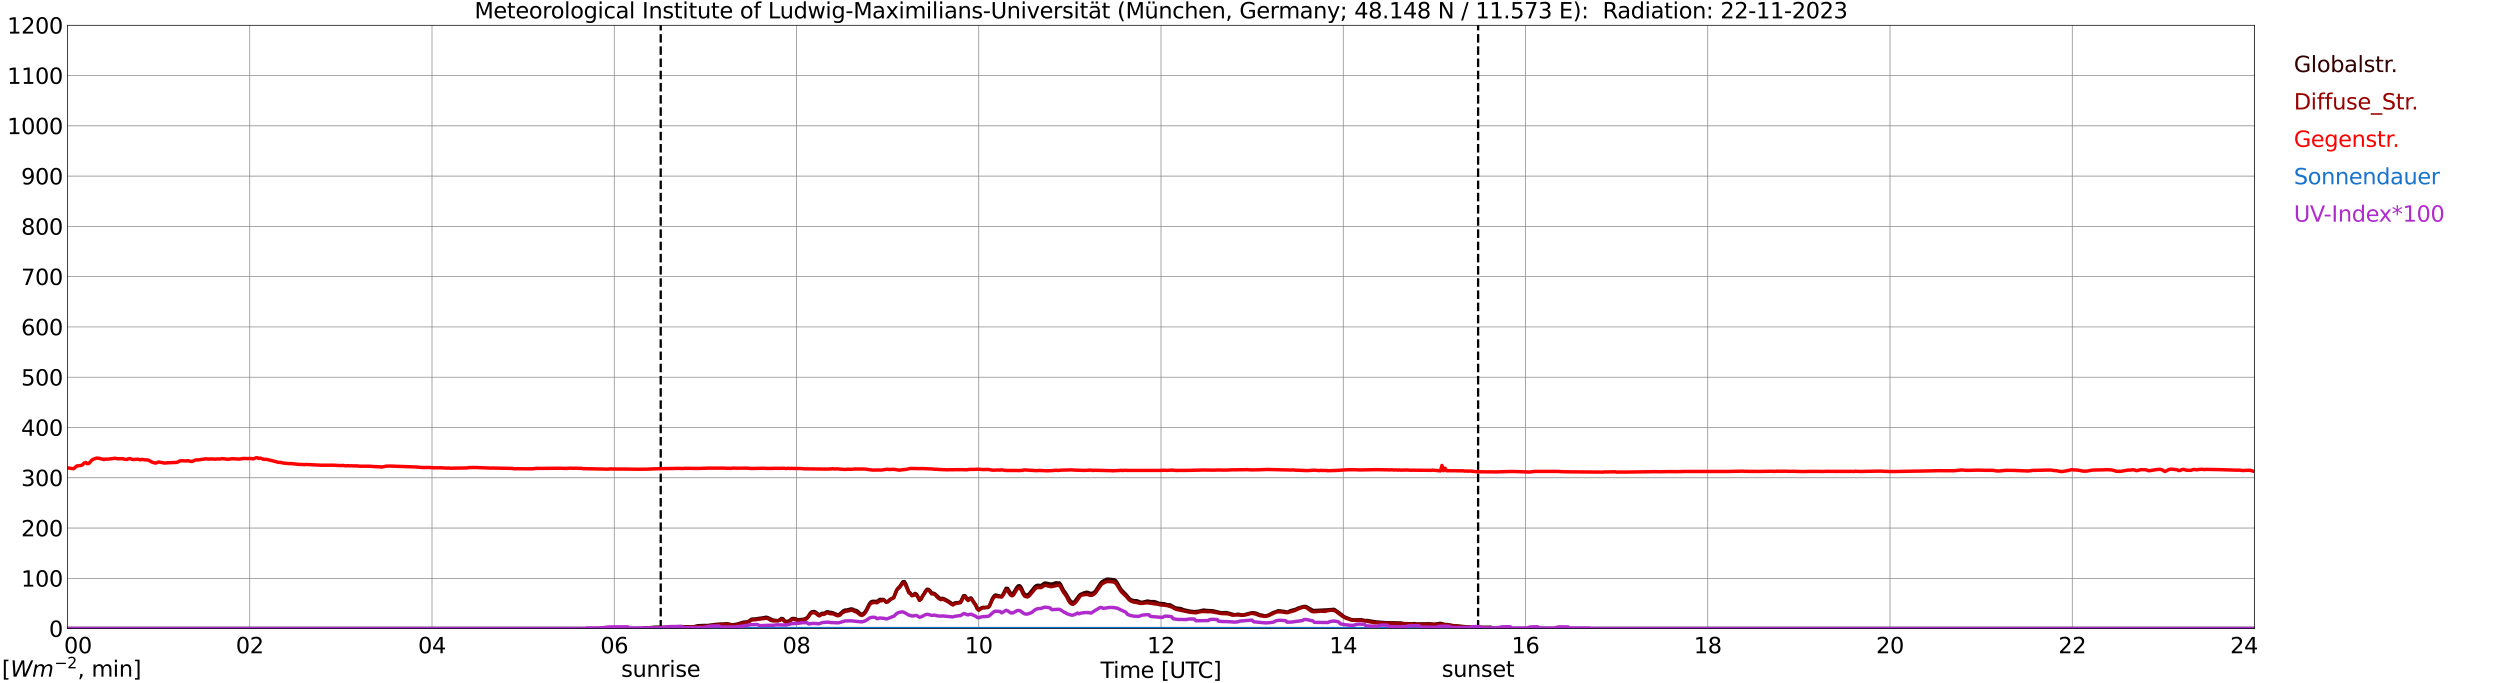 <?xml version="1.0" encoding="utf-8" standalone="no"?>
<!DOCTYPE svg PUBLIC "-//W3C//DTD SVG 1.1//EN"
  "http://www.w3.org/Graphics/SVG/1.1/DTD/svg11.dtd">
<svg xmlns:xlink="http://www.w3.org/1999/xlink" width="1085.4pt" height="296.64pt" viewBox="0 0 1085.4 296.64" xmlns="http://www.w3.org/2000/svg" version="1.1">
 <defs>
  <style type="text/css">*{stroke-linejoin: round; stroke-linecap: butt}</style>
 </defs>
 <g id="figure_1">
  <g id="patch_1">
   <path d="M 0 296.64 
L 1085.4 296.64 
L 1085.4 0 
L 0 0 
z
" style="fill: #ffffff"/>
  </g>
  <g id="axes_1">
   <g id="patch_2">
    <path d="M 29.306 272.909 
L 978.814 272.909 
L 978.814 10.976 
L 29.306 10.976 
z
" style="fill: #ffffff"/>
   </g>
   <g id="patch_3">
    <path d="M 978.814 272.909 
L 978.814 272.909 
L 978.814 10.976 
L 978.814 10.976 
z
" clip-path="url(#p4106e3b65a)" style="fill: #d3d3d3; opacity: 0.25; stroke: #d3d3d3; stroke-linejoin: miter"/>
   </g>
   <g id="matplotlib.axis_1">
    <g id="xtick_1">
     <g id="line2d_1">
      <path d="M 29.306 272.909 
L 29.306 10.976 
" clip-path="url(#p4106e3b65a)" style="fill: none; stroke: #808080; stroke-width: 0.3; stroke-linecap: square"/>
     </g>
     <g id="line2d_2"/>
     <g id="text_1">
      <!--    00 -->
      <g transform="translate(18.733 283.627) scale(0.095 -0.095)">
       <defs>
        <path id="DejaVuSans-20" transform="scale(0.016)"/>
        <path id="DejaVuSans-30" d="M 2034 4250 
Q 1547 4250 1301 3770 
Q 1056 3291 1056 2328 
Q 1056 1369 1301 889 
Q 1547 409 2034 409 
Q 2525 409 2770 889 
Q 3016 1369 3016 2328 
Q 3016 3291 2770 3770 
Q 2525 4250 2034 4250 
z
M 2034 4750 
Q 2819 4750 3233 4129 
Q 3647 3509 3647 2328 
Q 3647 1150 3233 529 
Q 2819 -91 2034 -91 
Q 1250 -91 836 529 
Q 422 1150 422 2328 
Q 422 3509 836 4129 
Q 1250 4750 2034 4750 
z
" transform="scale(0.016)"/>
       </defs>
       <use xlink:href="#DejaVuSans-20"/>
       <use xlink:href="#DejaVuSans-20" transform="translate(31.787 0)"/>
       <use xlink:href="#DejaVuSans-20" transform="translate(63.574 0)"/>
       <use xlink:href="#DejaVuSans-30" transform="translate(95.361 0)"/>
       <use xlink:href="#DejaVuSans-30" transform="translate(158.984 0)"/>
      </g>
     </g>
    </g>
    <g id="xtick_2">
     <g id="line2d_3">
      <path d="M 108.431 272.909 
L 108.431 10.976 
" clip-path="url(#p4106e3b65a)" style="fill: none; stroke: #808080; stroke-width: 0.3; stroke-linecap: square"/>
     </g>
     <g id="line2d_4"/>
     <g id="text_2">
      <!-- 02 -->
      <g transform="translate(102.387 283.627) scale(0.095 -0.095)">
       <defs>
        <path id="DejaVuSans-32" d="M 1228 531 
L 3431 531 
L 3431 0 
L 469 0 
L 469 531 
Q 828 903 1448 1529 
Q 2069 2156 2228 2338 
Q 2531 2678 2651 2914 
Q 2772 3150 2772 3378 
Q 2772 3750 2511 3984 
Q 2250 4219 1831 4219 
Q 1534 4219 1204 4116 
Q 875 4013 500 3803 
L 500 4441 
Q 881 4594 1212 4672 
Q 1544 4750 1819 4750 
Q 2544 4750 2975 4387 
Q 3406 4025 3406 3419 
Q 3406 3131 3298 2873 
Q 3191 2616 2906 2266 
Q 2828 2175 2409 1742 
Q 1991 1309 1228 531 
z
" transform="scale(0.016)"/>
       </defs>
       <use xlink:href="#DejaVuSans-30"/>
       <use xlink:href="#DejaVuSans-32" transform="translate(63.623 0)"/>
      </g>
     </g>
    </g>
    <g id="xtick_3">
     <g id="line2d_5">
      <path d="M 187.557 272.909 
L 187.557 10.976 
" clip-path="url(#p4106e3b65a)" style="fill: none; stroke: #808080; stroke-width: 0.3; stroke-linecap: square"/>
     </g>
     <g id="line2d_6"/>
     <g id="text_3">
      <!-- 04 -->
      <g transform="translate(181.513 283.627) scale(0.095 -0.095)">
       <defs>
        <path id="DejaVuSans-34" d="M 2419 4116 
L 825 1625 
L 2419 1625 
L 2419 4116 
z
M 2253 4666 
L 3047 4666 
L 3047 1625 
L 3713 1625 
L 3713 1100 
L 3047 1100 
L 3047 0 
L 2419 0 
L 2419 1100 
L 313 1100 
L 313 1709 
L 2253 4666 
z
" transform="scale(0.016)"/>
       </defs>
       <use xlink:href="#DejaVuSans-30"/>
       <use xlink:href="#DejaVuSans-34" transform="translate(63.623 0)"/>
      </g>
     </g>
    </g>
    <g id="xtick_4">
     <g id="line2d_7">
      <path d="M 266.683 272.909 
L 266.683 10.976 
" clip-path="url(#p4106e3b65a)" style="fill: none; stroke: #808080; stroke-width: 0.3; stroke-linecap: square"/>
     </g>
     <g id="line2d_8"/>
     <g id="text_4">
      <!-- 06 -->
      <g transform="translate(260.638 283.627) scale(0.095 -0.095)">
       <defs>
        <path id="DejaVuSans-36" d="M 2113 2584 
Q 1688 2584 1439 2293 
Q 1191 2003 1191 1497 
Q 1191 994 1439 701 
Q 1688 409 2113 409 
Q 2538 409 2786 701 
Q 3034 994 3034 1497 
Q 3034 2003 2786 2293 
Q 2538 2584 2113 2584 
z
M 3366 4563 
L 3366 3988 
Q 3128 4100 2886 4159 
Q 2644 4219 2406 4219 
Q 1781 4219 1451 3797 
Q 1122 3375 1075 2522 
Q 1259 2794 1537 2939 
Q 1816 3084 2150 3084 
Q 2853 3084 3261 2657 
Q 3669 2231 3669 1497 
Q 3669 778 3244 343 
Q 2819 -91 2113 -91 
Q 1303 -91 875 529 
Q 447 1150 447 2328 
Q 447 3434 972 4092 
Q 1497 4750 2381 4750 
Q 2619 4750 2861 4703 
Q 3103 4656 3366 4563 
z
" transform="scale(0.016)"/>
       </defs>
       <use xlink:href="#DejaVuSans-30"/>
       <use xlink:href="#DejaVuSans-36" transform="translate(63.623 0)"/>
      </g>
     </g>
    </g>
    <g id="xtick_5">
     <g id="line2d_9">
      <path d="M 345.808 272.909 
L 345.808 10.976 
" clip-path="url(#p4106e3b65a)" style="fill: none; stroke: #808080; stroke-width: 0.3; stroke-linecap: square"/>
     </g>
     <g id="line2d_10"/>
     <g id="text_5">
      <!-- 08 -->
      <g transform="translate(339.764 283.627) scale(0.095 -0.095)">
       <defs>
        <path id="DejaVuSans-38" d="M 2034 2216 
Q 1584 2216 1326 1975 
Q 1069 1734 1069 1313 
Q 1069 891 1326 650 
Q 1584 409 2034 409 
Q 2484 409 2743 651 
Q 3003 894 3003 1313 
Q 3003 1734 2745 1975 
Q 2488 2216 2034 2216 
z
M 1403 2484 
Q 997 2584 770 2862 
Q 544 3141 544 3541 
Q 544 4100 942 4425 
Q 1341 4750 2034 4750 
Q 2731 4750 3128 4425 
Q 3525 4100 3525 3541 
Q 3525 3141 3298 2862 
Q 3072 2584 2669 2484 
Q 3125 2378 3379 2068 
Q 3634 1759 3634 1313 
Q 3634 634 3220 271 
Q 2806 -91 2034 -91 
Q 1263 -91 848 271 
Q 434 634 434 1313 
Q 434 1759 690 2068 
Q 947 2378 1403 2484 
z
M 1172 3481 
Q 1172 3119 1398 2916 
Q 1625 2713 2034 2713 
Q 2441 2713 2670 2916 
Q 2900 3119 2900 3481 
Q 2900 3844 2670 4047 
Q 2441 4250 2034 4250 
Q 1625 4250 1398 4047 
Q 1172 3844 1172 3481 
z
" transform="scale(0.016)"/>
       </defs>
       <use xlink:href="#DejaVuSans-30"/>
       <use xlink:href="#DejaVuSans-38" transform="translate(63.623 0)"/>
      </g>
     </g>
    </g>
    <g id="xtick_6">
     <g id="line2d_11">
      <path d="M 424.934 272.909 
L 424.934 10.976 
" clip-path="url(#p4106e3b65a)" style="fill: none; stroke: #808080; stroke-width: 0.3; stroke-linecap: square"/>
     </g>
     <g id="line2d_12"/>
     <g id="text_6">
      <!-- 10 -->
      <g transform="translate(418.89 283.627) scale(0.095 -0.095)">
       <defs>
        <path id="DejaVuSans-31" d="M 794 531 
L 1825 531 
L 1825 4091 
L 703 3866 
L 703 4441 
L 1819 4666 
L 2450 4666 
L 2450 531 
L 3481 531 
L 3481 0 
L 794 0 
L 794 531 
z
" transform="scale(0.016)"/>
       </defs>
       <use xlink:href="#DejaVuSans-31"/>
       <use xlink:href="#DejaVuSans-30" transform="translate(63.623 0)"/>
      </g>
     </g>
    </g>
    <g id="xtick_7">
     <g id="line2d_13">
      <path d="M 504.06 272.909 
L 504.06 10.976 
" clip-path="url(#p4106e3b65a)" style="fill: none; stroke: #808080; stroke-width: 0.3; stroke-linecap: square"/>
     </g>
     <g id="line2d_14"/>
     <g id="text_7">
      <!-- 12 -->
      <g transform="translate(498.015 283.627) scale(0.095 -0.095)">
       <use xlink:href="#DejaVuSans-31"/>
       <use xlink:href="#DejaVuSans-32" transform="translate(63.623 0)"/>
      </g>
     </g>
    </g>
    <g id="xtick_8">
     <g id="line2d_15">
      <path d="M 583.185 272.909 
L 583.185 10.976 
" clip-path="url(#p4106e3b65a)" style="fill: none; stroke: #808080; stroke-width: 0.3; stroke-linecap: square"/>
     </g>
     <g id="line2d_16"/>
     <g id="text_8">
      <!-- 14 -->
      <g transform="translate(577.141 283.627) scale(0.095 -0.095)">
       <use xlink:href="#DejaVuSans-31"/>
       <use xlink:href="#DejaVuSans-34" transform="translate(63.623 0)"/>
      </g>
     </g>
    </g>
    <g id="xtick_9">
     <g id="line2d_17">
      <path d="M 662.311 272.909 
L 662.311 10.976 
" clip-path="url(#p4106e3b65a)" style="fill: none; stroke: #808080; stroke-width: 0.3; stroke-linecap: square"/>
     </g>
     <g id="line2d_18"/>
     <g id="text_9">
      <!-- 16 -->
      <g transform="translate(656.267 283.627) scale(0.095 -0.095)">
       <use xlink:href="#DejaVuSans-31"/>
       <use xlink:href="#DejaVuSans-36" transform="translate(63.623 0)"/>
      </g>
     </g>
    </g>
    <g id="xtick_10">
     <g id="line2d_19">
      <path d="M 741.437 272.909 
L 741.437 10.976 
" clip-path="url(#p4106e3b65a)" style="fill: none; stroke: #808080; stroke-width: 0.3; stroke-linecap: square"/>
     </g>
     <g id="line2d_20"/>
     <g id="text_10">
      <!-- 18 -->
      <g transform="translate(735.392 283.627) scale(0.095 -0.095)">
       <use xlink:href="#DejaVuSans-31"/>
       <use xlink:href="#DejaVuSans-38" transform="translate(63.623 0)"/>
      </g>
     </g>
    </g>
    <g id="xtick_11">
     <g id="line2d_21">
      <path d="M 820.562 272.909 
L 820.562 10.976 
" clip-path="url(#p4106e3b65a)" style="fill: none; stroke: #808080; stroke-width: 0.3; stroke-linecap: square"/>
     </g>
     <g id="line2d_22"/>
     <g id="text_11">
      <!-- 20 -->
      <g transform="translate(814.518 283.627) scale(0.095 -0.095)">
       <use xlink:href="#DejaVuSans-32"/>
       <use xlink:href="#DejaVuSans-30" transform="translate(63.623 0)"/>
      </g>
     </g>
    </g>
    <g id="xtick_12">
     <g id="line2d_23">
      <path d="M 899.688 272.909 
L 899.688 10.976 
" clip-path="url(#p4106e3b65a)" style="fill: none; stroke: #808080; stroke-width: 0.3; stroke-linecap: square"/>
     </g>
     <g id="line2d_24"/>
     <g id="text_12">
      <!-- 22 -->
      <g transform="translate(893.644 283.627) scale(0.095 -0.095)">
       <use xlink:href="#DejaVuSans-32"/>
       <use xlink:href="#DejaVuSans-32" transform="translate(63.623 0)"/>
      </g>
     </g>
    </g>
    <g id="xtick_13">
     <g id="line2d_25">
      <path d="M 978.814 272.909 
L 978.814 10.976 
" clip-path="url(#p4106e3b65a)" style="fill: none; stroke: #808080; stroke-width: 0.3; stroke-linecap: square"/>
     </g>
     <g id="line2d_26"/>
     <g id="text_13">
      <!-- 24    -->
      <g transform="translate(968.241 283.627) scale(0.095 -0.095)">
       <use xlink:href="#DejaVuSans-32"/>
       <use xlink:href="#DejaVuSans-34" transform="translate(63.623 0)"/>
       <use xlink:href="#DejaVuSans-20" transform="translate(127.246 0)"/>
       <use xlink:href="#DejaVuSans-20" transform="translate(159.033 0)"/>
       <use xlink:href="#DejaVuSans-20" transform="translate(190.82 0)"/>
      </g>
     </g>
    </g>
    <g id="text_14">
     <!-- Time [UTC] -->
     <g transform="translate(477.806 294.322) scale(0.095 -0.095)">
      <defs>
       <path id="DejaVuSans-54" d="M -19 4666 
L 3928 4666 
L 3928 4134 
L 2272 4134 
L 2272 0 
L 1638 0 
L 1638 4134 
L -19 4134 
L -19 4666 
z
" transform="scale(0.016)"/>
       <path id="DejaVuSans-69" d="M 603 3500 
L 1178 3500 
L 1178 0 
L 603 0 
L 603 3500 
z
M 603 4863 
L 1178 4863 
L 1178 4134 
L 603 4134 
L 603 4863 
z
" transform="scale(0.016)"/>
       <path id="DejaVuSans-6d" d="M 3328 2828 
Q 3544 3216 3844 3400 
Q 4144 3584 4550 3584 
Q 5097 3584 5394 3201 
Q 5691 2819 5691 2113 
L 5691 0 
L 5113 0 
L 5113 2094 
Q 5113 2597 4934 2840 
Q 4756 3084 4391 3084 
Q 3944 3084 3684 2787 
Q 3425 2491 3425 1978 
L 3425 0 
L 2847 0 
L 2847 2094 
Q 2847 2600 2669 2842 
Q 2491 3084 2119 3084 
Q 1678 3084 1418 2786 
Q 1159 2488 1159 1978 
L 1159 0 
L 581 0 
L 581 3500 
L 1159 3500 
L 1159 2956 
Q 1356 3278 1631 3431 
Q 1906 3584 2284 3584 
Q 2666 3584 2933 3390 
Q 3200 3197 3328 2828 
z
" transform="scale(0.016)"/>
       <path id="DejaVuSans-65" d="M 3597 1894 
L 3597 1613 
L 953 1613 
Q 991 1019 1311 708 
Q 1631 397 2203 397 
Q 2534 397 2845 478 
Q 3156 559 3463 722 
L 3463 178 
Q 3153 47 2828 -22 
Q 2503 -91 2169 -91 
Q 1331 -91 842 396 
Q 353 884 353 1716 
Q 353 2575 817 3079 
Q 1281 3584 2069 3584 
Q 2775 3584 3186 3129 
Q 3597 2675 3597 1894 
z
M 3022 2063 
Q 3016 2534 2758 2815 
Q 2500 3097 2075 3097 
Q 1594 3097 1305 2825 
Q 1016 2553 972 2059 
L 3022 2063 
z
" transform="scale(0.016)"/>
       <path id="DejaVuSans-5b" d="M 550 4863 
L 1875 4863 
L 1875 4416 
L 1125 4416 
L 1125 -397 
L 1875 -397 
L 1875 -844 
L 550 -844 
L 550 4863 
z
" transform="scale(0.016)"/>
       <path id="DejaVuSans-55" d="M 556 4666 
L 1191 4666 
L 1191 1831 
Q 1191 1081 1462 751 
Q 1734 422 2344 422 
Q 2950 422 3222 751 
Q 3494 1081 3494 1831 
L 3494 4666 
L 4128 4666 
L 4128 1753 
Q 4128 841 3676 375 
Q 3225 -91 2344 -91 
Q 1459 -91 1007 375 
Q 556 841 556 1753 
L 556 4666 
z
" transform="scale(0.016)"/>
       <path id="DejaVuSans-43" d="M 4122 4306 
L 4122 3641 
Q 3803 3938 3442 4084 
Q 3081 4231 2675 4231 
Q 1875 4231 1450 3742 
Q 1025 3253 1025 2328 
Q 1025 1406 1450 917 
Q 1875 428 2675 428 
Q 3081 428 3442 575 
Q 3803 722 4122 1019 
L 4122 359 
Q 3791 134 3420 21 
Q 3050 -91 2638 -91 
Q 1578 -91 968 557 
Q 359 1206 359 2328 
Q 359 3453 968 4101 
Q 1578 4750 2638 4750 
Q 3056 4750 3426 4639 
Q 3797 4528 4122 4306 
z
" transform="scale(0.016)"/>
       <path id="DejaVuSans-5d" d="M 1947 4863 
L 1947 -844 
L 622 -844 
L 622 -397 
L 1369 -397 
L 1369 4416 
L 622 4416 
L 622 4863 
L 1947 4863 
z
" transform="scale(0.016)"/>
      </defs>
      <use xlink:href="#DejaVuSans-54"/>
      <use xlink:href="#DejaVuSans-69" transform="translate(57.959 0)"/>
      <use xlink:href="#DejaVuSans-6d" transform="translate(85.742 0)"/>
      <use xlink:href="#DejaVuSans-65" transform="translate(183.154 0)"/>
      <use xlink:href="#DejaVuSans-20" transform="translate(244.678 0)"/>
      <use xlink:href="#DejaVuSans-5b" transform="translate(276.465 0)"/>
      <use xlink:href="#DejaVuSans-55" transform="translate(315.479 0)"/>
      <use xlink:href="#DejaVuSans-54" transform="translate(388.672 0)"/>
      <use xlink:href="#DejaVuSans-43" transform="translate(443.881 0)"/>
      <use xlink:href="#DejaVuSans-5d" transform="translate(513.705 0)"/>
     </g>
    </g>
   </g>
   <g id="matplotlib.axis_2">
    <g id="ytick_1">
     <g id="line2d_27">
      <path d="M 29.306 272.909 
L 978.814 272.909 
" clip-path="url(#p4106e3b65a)" style="fill: none; stroke: #808080; stroke-width: 0.3; stroke-linecap: square"/>
     </g>
     <g id="line2d_28"/>
     <g id="text_15">
      <!-- 0 -->
      <g transform="translate(21.261 276.518) scale(0.095 -0.095)">
       <use xlink:href="#DejaVuSans-30"/>
      </g>
     </g>
    </g>
    <g id="ytick_2">
     <g id="line2d_29">
      <path d="M 29.306 251.081 
L 978.814 251.081 
" clip-path="url(#p4106e3b65a)" style="fill: none; stroke: #808080; stroke-width: 0.3; stroke-linecap: square"/>
     </g>
     <g id="line2d_30"/>
     <g id="text_16">
      <!-- 100 -->
      <g transform="translate(9.173 254.69) scale(0.095 -0.095)">
       <use xlink:href="#DejaVuSans-31"/>
       <use xlink:href="#DejaVuSans-30" transform="translate(63.623 0)"/>
       <use xlink:href="#DejaVuSans-30" transform="translate(127.246 0)"/>
      </g>
     </g>
    </g>
    <g id="ytick_3">
     <g id="line2d_31">
      <path d="M 29.306 229.253 
L 978.814 229.253 
" clip-path="url(#p4106e3b65a)" style="fill: none; stroke: #808080; stroke-width: 0.3; stroke-linecap: square"/>
     </g>
     <g id="line2d_32"/>
     <g id="text_17">
      <!-- 200 -->
      <g transform="translate(9.173 232.863) scale(0.095 -0.095)">
       <use xlink:href="#DejaVuSans-32"/>
       <use xlink:href="#DejaVuSans-30" transform="translate(63.623 0)"/>
       <use xlink:href="#DejaVuSans-30" transform="translate(127.246 0)"/>
      </g>
     </g>
    </g>
    <g id="ytick_4">
     <g id="line2d_33">
      <path d="M 29.306 207.426 
L 978.814 207.426 
" clip-path="url(#p4106e3b65a)" style="fill: none; stroke: #808080; stroke-width: 0.3; stroke-linecap: square"/>
     </g>
     <g id="line2d_34"/>
     <g id="text_18">
      <!-- 300 -->
      <g transform="translate(9.173 211.035) scale(0.095 -0.095)">
       <defs>
        <path id="DejaVuSans-33" d="M 2597 2516 
Q 3050 2419 3304 2112 
Q 3559 1806 3559 1356 
Q 3559 666 3084 287 
Q 2609 -91 1734 -91 
Q 1441 -91 1130 -33 
Q 819 25 488 141 
L 488 750 
Q 750 597 1062 519 
Q 1375 441 1716 441 
Q 2309 441 2620 675 
Q 2931 909 2931 1356 
Q 2931 1769 2642 2001 
Q 2353 2234 1838 2234 
L 1294 2234 
L 1294 2753 
L 1863 2753 
Q 2328 2753 2575 2939 
Q 2822 3125 2822 3475 
Q 2822 3834 2567 4026 
Q 2313 4219 1838 4219 
Q 1578 4219 1281 4162 
Q 984 4106 628 3988 
L 628 4550 
Q 988 4650 1302 4700 
Q 1616 4750 1894 4750 
Q 2613 4750 3031 4423 
Q 3450 4097 3450 3541 
Q 3450 3153 3228 2886 
Q 3006 2619 2597 2516 
z
" transform="scale(0.016)"/>
       </defs>
       <use xlink:href="#DejaVuSans-33"/>
       <use xlink:href="#DejaVuSans-30" transform="translate(63.623 0)"/>
       <use xlink:href="#DejaVuSans-30" transform="translate(127.246 0)"/>
      </g>
     </g>
    </g>
    <g id="ytick_5">
     <g id="line2d_35">
      <path d="M 29.306 185.598 
L 978.814 185.598 
" clip-path="url(#p4106e3b65a)" style="fill: none; stroke: #808080; stroke-width: 0.3; stroke-linecap: square"/>
     </g>
     <g id="line2d_36"/>
     <g id="text_19">
      <!-- 400 -->
      <g transform="translate(9.173 189.207) scale(0.095 -0.095)">
       <use xlink:href="#DejaVuSans-34"/>
       <use xlink:href="#DejaVuSans-30" transform="translate(63.623 0)"/>
       <use xlink:href="#DejaVuSans-30" transform="translate(127.246 0)"/>
      </g>
     </g>
    </g>
    <g id="ytick_6">
     <g id="line2d_37">
      <path d="M 29.306 163.77 
L 978.814 163.77 
" clip-path="url(#p4106e3b65a)" style="fill: none; stroke: #808080; stroke-width: 0.3; stroke-linecap: square"/>
     </g>
     <g id="line2d_38"/>
     <g id="text_20">
      <!-- 500 -->
      <g transform="translate(9.173 167.379) scale(0.095 -0.095)">
       <defs>
        <path id="DejaVuSans-35" d="M 691 4666 
L 3169 4666 
L 3169 4134 
L 1269 4134 
L 1269 2991 
Q 1406 3038 1543 3061 
Q 1681 3084 1819 3084 
Q 2600 3084 3056 2656 
Q 3513 2228 3513 1497 
Q 3513 744 3044 326 
Q 2575 -91 1722 -91 
Q 1428 -91 1123 -41 
Q 819 9 494 109 
L 494 744 
Q 775 591 1075 516 
Q 1375 441 1709 441 
Q 2250 441 2565 725 
Q 2881 1009 2881 1497 
Q 2881 1984 2565 2268 
Q 2250 2553 1709 2553 
Q 1456 2553 1204 2497 
Q 953 2441 691 2322 
L 691 4666 
z
" transform="scale(0.016)"/>
       </defs>
       <use xlink:href="#DejaVuSans-35"/>
       <use xlink:href="#DejaVuSans-30" transform="translate(63.623 0)"/>
       <use xlink:href="#DejaVuSans-30" transform="translate(127.246 0)"/>
      </g>
     </g>
    </g>
    <g id="ytick_7">
     <g id="line2d_39">
      <path d="M 29.306 141.942 
L 978.814 141.942 
" clip-path="url(#p4106e3b65a)" style="fill: none; stroke: #808080; stroke-width: 0.3; stroke-linecap: square"/>
     </g>
     <g id="line2d_40"/>
     <g id="text_21">
      <!-- 600 -->
      <g transform="translate(9.173 145.551) scale(0.095 -0.095)">
       <use xlink:href="#DejaVuSans-36"/>
       <use xlink:href="#DejaVuSans-30" transform="translate(63.623 0)"/>
       <use xlink:href="#DejaVuSans-30" transform="translate(127.246 0)"/>
      </g>
     </g>
    </g>
    <g id="ytick_8">
     <g id="line2d_41">
      <path d="M 29.306 120.114 
L 978.814 120.114 
" clip-path="url(#p4106e3b65a)" style="fill: none; stroke: #808080; stroke-width: 0.3; stroke-linecap: square"/>
     </g>
     <g id="line2d_42"/>
     <g id="text_22">
      <!-- 700 -->
      <g transform="translate(9.173 123.724) scale(0.095 -0.095)">
       <defs>
        <path id="DejaVuSans-37" d="M 525 4666 
L 3525 4666 
L 3525 4397 
L 1831 0 
L 1172 0 
L 2766 4134 
L 525 4134 
L 525 4666 
z
" transform="scale(0.016)"/>
       </defs>
       <use xlink:href="#DejaVuSans-37"/>
       <use xlink:href="#DejaVuSans-30" transform="translate(63.623 0)"/>
       <use xlink:href="#DejaVuSans-30" transform="translate(127.246 0)"/>
      </g>
     </g>
    </g>
    <g id="ytick_9">
     <g id="line2d_43">
      <path d="M 29.306 98.287 
L 978.814 98.287 
" clip-path="url(#p4106e3b65a)" style="fill: none; stroke: #808080; stroke-width: 0.3; stroke-linecap: square"/>
     </g>
     <g id="line2d_44"/>
     <g id="text_23">
      <!-- 800 -->
      <g transform="translate(9.173 101.896) scale(0.095 -0.095)">
       <use xlink:href="#DejaVuSans-38"/>
       <use xlink:href="#DejaVuSans-30" transform="translate(63.623 0)"/>
       <use xlink:href="#DejaVuSans-30" transform="translate(127.246 0)"/>
      </g>
     </g>
    </g>
    <g id="ytick_10">
     <g id="line2d_45">
      <path d="M 29.306 76.459 
L 978.814 76.459 
" clip-path="url(#p4106e3b65a)" style="fill: none; stroke: #808080; stroke-width: 0.3; stroke-linecap: square"/>
     </g>
     <g id="line2d_46"/>
     <g id="text_24">
      <!-- 900 -->
      <g transform="translate(9.173 80.068) scale(0.095 -0.095)">
       <defs>
        <path id="DejaVuSans-39" d="M 703 97 
L 703 672 
Q 941 559 1184 500 
Q 1428 441 1663 441 
Q 2288 441 2617 861 
Q 2947 1281 2994 2138 
Q 2813 1869 2534 1725 
Q 2256 1581 1919 1581 
Q 1219 1581 811 2004 
Q 403 2428 403 3163 
Q 403 3881 828 4315 
Q 1253 4750 1959 4750 
Q 2769 4750 3195 4129 
Q 3622 3509 3622 2328 
Q 3622 1225 3098 567 
Q 2575 -91 1691 -91 
Q 1453 -91 1209 -44 
Q 966 3 703 97 
z
M 1959 2075 
Q 2384 2075 2632 2365 
Q 2881 2656 2881 3163 
Q 2881 3666 2632 3958 
Q 2384 4250 1959 4250 
Q 1534 4250 1286 3958 
Q 1038 3666 1038 3163 
Q 1038 2656 1286 2365 
Q 1534 2075 1959 2075 
z
" transform="scale(0.016)"/>
       </defs>
       <use xlink:href="#DejaVuSans-39"/>
       <use xlink:href="#DejaVuSans-30" transform="translate(63.623 0)"/>
       <use xlink:href="#DejaVuSans-30" transform="translate(127.246 0)"/>
      </g>
     </g>
    </g>
    <g id="ytick_11">
     <g id="line2d_47">
      <path d="M 29.306 54.631 
L 978.814 54.631 
" clip-path="url(#p4106e3b65a)" style="fill: none; stroke: #808080; stroke-width: 0.3; stroke-linecap: square"/>
     </g>
     <g id="line2d_48"/>
     <g id="text_25">
      <!-- 1000 -->
      <g transform="translate(3.128 58.24) scale(0.095 -0.095)">
       <use xlink:href="#DejaVuSans-31"/>
       <use xlink:href="#DejaVuSans-30" transform="translate(63.623 0)"/>
       <use xlink:href="#DejaVuSans-30" transform="translate(127.246 0)"/>
       <use xlink:href="#DejaVuSans-30" transform="translate(190.869 0)"/>
      </g>
     </g>
    </g>
    <g id="ytick_12">
     <g id="line2d_49">
      <path d="M 29.306 32.803 
L 978.814 32.803 
" clip-path="url(#p4106e3b65a)" style="fill: none; stroke: #808080; stroke-width: 0.3; stroke-linecap: square"/>
     </g>
     <g id="line2d_50"/>
     <g id="text_26">
      <!-- 1100 -->
      <g transform="translate(3.128 36.413) scale(0.095 -0.095)">
       <use xlink:href="#DejaVuSans-31"/>
       <use xlink:href="#DejaVuSans-31" transform="translate(63.623 0)"/>
       <use xlink:href="#DejaVuSans-30" transform="translate(127.246 0)"/>
       <use xlink:href="#DejaVuSans-30" transform="translate(190.869 0)"/>
      </g>
     </g>
    </g>
    <g id="ytick_13">
     <g id="line2d_51">
      <path d="M 29.306 10.976 
L 978.814 10.976 
" clip-path="url(#p4106e3b65a)" style="fill: none; stroke: #808080; stroke-width: 0.3; stroke-linecap: square"/>
     </g>
     <g id="line2d_52"/>
     <g id="text_27">
      <!-- 1200 -->
      <g transform="translate(3.128 14.585) scale(0.095 -0.095)">
       <use xlink:href="#DejaVuSans-31"/>
       <use xlink:href="#DejaVuSans-32" transform="translate(63.623 0)"/>
       <use xlink:href="#DejaVuSans-30" transform="translate(127.246 0)"/>
       <use xlink:href="#DejaVuSans-30" transform="translate(190.869 0)"/>
      </g>
     </g>
    </g>
   </g>
   <g id="line2d_53">
    <path d="M 286.86 272.909 
L 286.86 10.976 
" clip-path="url(#p4106e3b65a)" style="fill: none; stroke-dasharray: 3.7,1.6; stroke-dashoffset: 0; stroke: #000000"/>
   </g>
   <g id="line2d_54">
    <path d="M 641.738 272.909 
L 641.738 10.976 
" clip-path="url(#p4106e3b65a)" style="fill: none; stroke-dasharray: 3.7,1.6; stroke-dashoffset: 0; stroke: #000000"/>
   </g>
   <g id="line2d_55">
    <path d="M 29.306 272.909 
L 278.552 272.909 
L 280.53 272.549 
L 281.189 272.514 
L 281.849 272.599 
L 282.508 272.464 
L 283.167 272.481 
L 283.827 272.328 
L 285.805 272.278 
L 287.124 272.378 
L 290.42 272.311 
L 292.399 272.21 
L 293.058 272.245 
L 294.377 272.075 
L 296.355 272.042 
L 297.014 272.125 
L 298.992 272.125 
L 299.652 272.125 
L 300.311 272.363 
L 302.949 271.671 
L 304.267 271.619 
L 306.246 271.536 
L 306.905 271.603 
L 310.861 271.097 
L 312.839 270.962 
L 313.499 270.912 
L 314.158 271.08 
L 314.818 270.826 
L 315.477 270.776 
L 318.114 271.298 
L 320.093 270.944 
L 322.73 270.134 
L 324.049 270.017 
L 324.708 269.931 
L 325.368 269.525 
L 326.027 268.969 
L 326.686 268.751 
L 328.005 268.733 
L 329.324 268.497 
L 330.643 268.345 
L 331.961 268.109 
L 332.621 267.974 
L 333.28 268.109 
L 335.258 269.071 
L 335.918 269.257 
L 337.236 269.408 
L 337.896 269.475 
L 338.555 269.104 
L 339.215 268.513 
L 339.874 268.598 
L 340.533 269.408 
L 341.193 269.779 
L 341.852 269.796 
L 342.512 269.628 
L 343.83 268.598 
L 344.49 268.497 
L 345.149 268.598 
L 346.468 269.137 
L 347.787 268.951 
L 349.105 268.818 
L 349.765 268.565 
L 350.424 268.142 
L 351.083 267.349 
L 351.743 266.284 
L 352.402 265.66 
L 353.062 265.524 
L 353.721 265.542 
L 355.699 266.943 
L 357.018 266.269 
L 357.677 266.284 
L 358.337 266.016 
L 358.996 265.61 
L 359.655 265.645 
L 360.315 265.88 
L 360.974 265.913 
L 361.634 266.066 
L 363.612 266.943 
L 364.271 266.876 
L 366.249 265.153 
L 366.909 264.867 
L 367.568 264.867 
L 369.546 264.361 
L 370.206 264.461 
L 370.865 264.867 
L 371.524 264.985 
L 372.184 265.256 
L 373.502 266.472 
L 374.162 266.725 
L 374.821 266.419 
L 375.481 265.778 
L 376.14 264.782 
L 377.459 262.165 
L 378.118 261.355 
L 378.777 261.069 
L 380.756 261.102 
L 382.074 260.207 
L 382.734 260.325 
L 383.393 260.225 
L 384.053 260.578 
L 384.712 261.373 
L 385.371 261.288 
L 386.031 260.631 
L 386.69 260.174 
L 388.009 259.483 
L 389.328 256.139 
L 389.987 255.261 
L 390.646 254.619 
L 391.965 252.629 
L 392.624 252.493 
L 393.284 253.624 
L 394.603 257.001 
L 395.262 257.507 
L 395.921 258.435 
L 396.581 258.299 
L 397.24 257.642 
L 397.899 257.946 
L 398.559 259.094 
L 399.218 260.528 
L 399.878 260.039 
L 400.537 258.756 
L 401.196 257.811 
L 401.856 256.562 
L 402.515 255.818 
L 403.175 255.938 
L 403.834 256.527 
L 404.493 257.575 
L 405.153 257.507 
L 405.812 257.778 
L 407.79 259.55 
L 408.45 260.004 
L 409.109 259.751 
L 409.768 259.937 
L 411.746 261.002 
L 413.725 262.386 
L 414.384 261.862 
L 415.043 261.626 
L 415.703 261.694 
L 417.022 261.373 
L 418.34 258.638 
L 419 258.671 
L 419.659 259.618 
L 420.318 260.325 
L 420.978 259.736 
L 421.637 259.633 
L 423.615 262.672 
L 424.275 264.191 
L 424.934 264.782 
L 425.593 264.243 
L 426.253 263.855 
L 426.912 263.669 
L 427.572 263.837 
L 428.231 263.634 
L 428.89 263.77 
L 429.55 263.195 
L 430.869 259.836 
L 431.528 258.823 
L 432.187 258.334 
L 433.506 258.638 
L 434.825 258.991 
L 435.484 258.046 
L 436.803 255.431 
L 437.462 255.482 
L 438.781 257.625 
L 439.44 257.828 
L 440.1 257.322 
L 441.419 255.093 
L 442.078 254.351 
L 442.737 254.316 
L 443.397 255.161 
L 444.056 256.697 
L 444.716 257.878 
L 445.375 258.267 
L 446.034 258.35 
L 446.694 257.979 
L 448.012 256.376 
L 449.331 254.737 
L 449.991 254.231 
L 450.65 254.098 
L 451.969 254.231 
L 452.628 253.81 
L 453.287 253.235 
L 453.947 253.135 
L 455.266 253.388 
L 455.925 253.607 
L 457.244 253.471 
L 457.903 253.168 
L 458.563 253.017 
L 459.222 253.15 
L 459.881 253.067 
L 460.541 253.827 
L 461.2 255.311 
L 461.859 256.494 
L 462.519 257.337 
L 464.497 260.681 
L 465.156 261.255 
L 465.816 261.676 
L 466.475 261.305 
L 467.794 259.565 
L 468.453 258.655 
L 469.113 258.031 
L 469.772 257.828 
L 470.431 257.472 
L 471.75 257.136 
L 472.409 257.219 
L 473.069 257.557 
L 473.728 257.625 
L 474.388 257.525 
L 475.047 257.186 
L 475.706 256.477 
L 477.685 253.438 
L 478.344 252.644 
L 480.322 251.531 
L 480.981 251.413 
L 483.619 251.699 
L 484.278 252.02 
L 484.938 252.847 
L 486.256 255.228 
L 486.916 256.156 
L 488.894 258.164 
L 490.213 259.768 
L 490.872 260.292 
L 492.191 260.799 
L 493.51 260.799 
L 495.488 261.541 
L 496.807 261.305 
L 498.125 260.952 
L 500.103 261.27 
L 500.763 261.17 
L 501.422 261.27 
L 503.4 261.98 
L 505.379 262.098 
L 506.697 262.554 
L 508.016 262.589 
L 509.994 263.737 
L 510.654 263.99 
L 512.632 264.226 
L 513.95 264.75 
L 516.588 265.339 
L 517.907 265.492 
L 518.566 265.577 
L 520.544 265.339 
L 522.522 264.867 
L 523.841 265.053 
L 526.479 265.171 
L 529.776 265.948 
L 530.435 266.031 
L 532.413 265.965 
L 535.051 266.657 
L 535.71 266.911 
L 537.688 266.657 
L 539.007 266.993 
L 539.666 267.044 
L 543.623 265.998 
L 544.941 266.133 
L 545.601 266.336 
L 546.919 266.926 
L 548.238 267.146 
L 548.898 267.399 
L 549.557 267.399 
L 550.876 266.978 
L 552.854 265.93 
L 554.173 265.492 
L 554.832 265.171 
L 556.151 265.256 
L 556.81 265.407 
L 557.47 265.424 
L 558.788 265.762 
L 559.448 265.61 
L 560.107 265.188 
L 562.745 264.461 
L 563.404 264.073 
L 565.382 263.484 
L 566.042 263.313 
L 566.701 263.281 
L 567.36 263.499 
L 569.998 265.018 
L 570.657 265.07 
L 571.976 265.003 
L 575.932 264.8 
L 579.229 264.547 
L 581.207 265.913 
L 582.526 266.926 
L 583.185 267.517 
L 584.504 268.177 
L 585.164 268.395 
L 586.482 268.951 
L 587.801 269.154 
L 591.098 269.071 
L 592.417 269.39 
L 593.736 269.408 
L 595.714 269.746 
L 597.692 270.049 
L 601.648 270.337 
L 602.967 270.388 
L 603.626 270.337 
L 604.286 270.438 
L 604.945 270.37 
L 606.264 270.438 
L 608.242 270.488 
L 609.561 270.759 
L 612.198 270.792 
L 612.858 270.877 
L 614.176 270.724 
L 614.836 270.912 
L 620.77 270.826 
L 622.089 271.012 
L 622.748 271.062 
L 624.726 270.709 
L 625.386 270.641 
L 627.364 271.147 
L 628.023 271.112 
L 630.661 271.586 
L 633.298 271.822 
L 637.914 272.245 
L 639.892 272.311 
L 641.211 272.328 
L 642.53 272.346 
L 647.145 272.311 
L 647.805 272.498 
L 648.464 272.909 
L 978.154 272.909 
L 978.154 272.909 
" clip-path="url(#p4106e3b65a)" style="fill: none; stroke: #330000; stroke-width: 1.5; stroke-linecap: square"/>
   </g>
   <g id="line2d_56">
    <path d="M 29.306 272.909 
L 278.552 272.909 
L 279.211 272.741 
L 284.486 272.656 
L 286.464 272.614 
L 291.739 272.529 
L 296.355 272.319 
L 298.992 272.237 
L 305.586 271.9 
L 307.564 271.817 
L 310.202 271.396 
L 311.521 271.313 
L 312.18 271.145 
L 314.818 271.06 
L 316.136 271.019 
L 318.114 271.481 
L 318.774 271.438 
L 323.39 270.39 
L 324.708 270.18 
L 325.368 269.801 
L 326.027 269.255 
L 326.686 269.13 
L 328.005 269.045 
L 332.621 268.417 
L 333.28 268.5 
L 334.599 269.298 
L 335.258 269.508 
L 335.918 269.591 
L 337.896 269.467 
L 338.555 269.298 
L 339.215 268.962 
L 339.874 269.089 
L 340.533 269.718 
L 341.193 270.137 
L 341.852 270.137 
L 342.512 269.886 
L 343.83 269.004 
L 344.49 268.836 
L 345.149 268.962 
L 345.808 269.255 
L 346.468 269.423 
L 347.787 269.34 
L 349.765 268.877 
L 350.424 268.417 
L 351.083 267.661 
L 351.743 266.653 
L 352.402 266.149 
L 353.062 265.981 
L 353.721 266.066 
L 354.38 266.443 
L 355.04 267.031 
L 355.699 267.408 
L 357.018 266.653 
L 357.677 266.78 
L 358.996 266.107 
L 359.655 266.107 
L 360.315 266.443 
L 361.634 266.485 
L 362.952 267.072 
L 363.612 267.325 
L 364.271 267.284 
L 364.93 266.863 
L 365.59 266.149 
L 366.909 265.435 
L 368.887 265.101 
L 369.546 264.889 
L 370.206 264.933 
L 370.865 265.394 
L 371.524 265.603 
L 372.184 265.939 
L 373.502 266.989 
L 374.162 267.199 
L 374.821 266.906 
L 375.481 266.192 
L 376.14 265.269 
L 377.459 262.665 
L 378.118 261.91 
L 379.437 261.532 
L 380.756 261.7 
L 382.074 260.818 
L 382.734 260.86 
L 383.393 260.524 
L 384.053 260.735 
L 384.712 261.491 
L 385.371 261.323 
L 386.69 260.105 
L 388.009 259.517 
L 389.328 256.202 
L 390.646 254.901 
L 391.965 253.137 
L 392.624 253.179 
L 393.284 254.312 
L 394.603 257.418 
L 395.262 257.795 
L 395.921 258.636 
L 396.581 258.509 
L 397.24 258.007 
L 397.899 258.468 
L 398.559 259.432 
L 399.218 260.65 
L 399.878 260.146 
L 400.537 258.845 
L 401.856 256.872 
L 402.515 256.202 
L 403.175 256.285 
L 403.834 256.872 
L 404.493 257.88 
L 405.153 257.839 
L 405.812 258.048 
L 407.131 259.517 
L 408.45 260.358 
L 409.109 260.146 
L 409.768 260.314 
L 411.746 261.364 
L 413.065 262.329 
L 413.725 262.665 
L 414.384 262.204 
L 415.043 261.995 
L 417.022 261.659 
L 417.681 260.524 
L 418.34 258.972 
L 419 259.098 
L 419.659 260.105 
L 420.318 260.735 
L 420.978 260.063 
L 421.637 259.978 
L 423.615 262.833 
L 424.275 264.302 
L 424.934 264.889 
L 426.253 264.051 
L 426.912 263.842 
L 428.89 263.715 
L 429.55 263.128 
L 430.869 260.273 
L 431.528 259.349 
L 432.187 258.887 
L 434.825 259.223 
L 435.484 258.468 
L 436.803 256.075 
L 437.462 256.326 
L 438.122 257.503 
L 438.781 258.385 
L 439.44 258.677 
L 440.1 258.217 
L 441.419 255.949 
L 442.078 255.361 
L 442.737 255.32 
L 443.397 256.158 
L 444.056 257.629 
L 444.716 258.721 
L 445.375 259.055 
L 446.034 259.181 
L 446.694 258.845 
L 448.012 257.335 
L 449.331 255.739 
L 449.991 255.235 
L 450.65 255.067 
L 451.969 255.152 
L 453.287 254.312 
L 453.947 254.143 
L 455.925 254.648 
L 456.584 254.689 
L 459.222 254.102 
L 459.881 254.143 
L 460.541 254.901 
L 461.2 256.285 
L 461.859 257.376 
L 462.519 258.175 
L 463.178 259.266 
L 463.838 260.609 
L 464.497 261.615 
L 465.156 262.204 
L 465.816 262.373 
L 466.475 261.995 
L 467.134 261.323 
L 469.113 258.636 
L 469.772 258.341 
L 471.091 258.131 
L 472.409 258.131 
L 473.069 258.426 
L 473.728 258.509 
L 474.388 258.341 
L 475.047 257.88 
L 475.706 257.25 
L 478.344 253.515 
L 480.322 252.55 
L 480.981 252.465 
L 482.96 252.592 
L 483.619 252.76 
L 484.278 253.052 
L 484.938 253.934 
L 486.256 256.075 
L 486.916 256.999 
L 488.894 258.887 
L 490.213 260.399 
L 490.872 260.904 
L 492.191 261.406 
L 493.51 261.574 
L 494.828 261.951 
L 495.488 261.995 
L 498.125 261.7 
L 502.741 262.373 
L 504.06 262.665 
L 505.379 262.75 
L 506.697 262.918 
L 508.675 263.505 
L 509.994 264.261 
L 510.654 264.555 
L 514.61 265.394 
L 516.588 265.815 
L 519.226 266.066 
L 520.544 265.73 
L 521.863 265.479 
L 524.501 265.562 
L 525.819 265.562 
L 530.435 266.402 
L 533.073 266.485 
L 535.051 267.072 
L 536.369 266.948 
L 538.348 267.031 
L 539.007 267.157 
L 540.326 266.989 
L 540.985 266.906 
L 542.963 266.36 
L 543.623 266.317 
L 544.941 266.526 
L 546.26 267.031 
L 546.919 267.284 
L 548.898 267.576 
L 549.557 267.576 
L 550.876 267.24 
L 553.513 265.981 
L 554.173 265.73 
L 554.832 265.603 
L 556.151 265.647 
L 558.788 266.024 
L 562.085 265.101 
L 564.063 264.178 
L 565.382 263.756 
L 566.042 263.632 
L 566.701 263.673 
L 567.36 263.966 
L 569.338 265.352 
L 569.998 265.562 
L 570.657 265.603 
L 573.295 265.352 
L 575.273 265.435 
L 576.592 265.101 
L 577.91 264.933 
L 579.229 265.057 
L 579.889 265.352 
L 581.207 266.402 
L 583.185 267.786 
L 584.504 268.458 
L 586.482 269.13 
L 587.142 269.298 
L 591.098 269.34 
L 592.417 269.55 
L 593.736 269.801 
L 597.032 270.39 
L 599.011 270.346 
L 601.648 270.599 
L 602.967 270.599 
L 605.604 270.682 
L 606.264 270.767 
L 607.582 270.682 
L 616.154 271.145 
L 624.067 271.06 
L 625.386 271.019 
L 626.705 271.187 
L 634.617 272.11 
L 641.87 272.488 
L 647.805 272.573 
L 648.464 272.909 
L 978.154 272.909 
L 978.154 272.909 
" clip-path="url(#p4106e3b65a)" style="fill: none; stroke: #990000; stroke-width: 1.5; stroke-linecap: square"/>
   </g>
   <g id="line2d_57">
    <path d="M 29.306 203.084 
L 29.965 203.241 
L 31.284 203.392 
L 31.943 203.488 
L 32.603 202.992 
L 33.262 202.318 
L 35.24 202.071 
L 35.9 201.731 
L 36.559 200.999 
L 37.218 200.79 
L 37.878 201.312 
L 38.537 201.242 
L 39.856 199.779 
L 40.515 199.369 
L 41.834 198.882 
L 43.153 198.98 
L 43.812 199.218 
L 44.472 199.297 
L 45.131 199.544 
L 45.79 199.288 
L 46.45 199.36 
L 49.087 199.103 
L 49.747 198.954 
L 51.065 199.168 
L 53.043 199.133 
L 54.362 199.395 
L 55.022 199.513 
L 55.681 199.199 
L 56.34 199.063 
L 57.659 199.533 
L 59.637 199.358 
L 60.297 199.443 
L 60.956 199.664 
L 61.615 199.43 
L 62.934 199.659 
L 64.253 199.698 
L 66.231 200.735 
L 67.55 201.082 
L 68.869 200.569 
L 71.506 201.063 
L 72.825 200.91 
L 76.781 200.759 
L 78.1 200.137 
L 78.759 200.015 
L 80.737 200.146 
L 81.397 199.98 
L 82.716 200.286 
L 83.375 200.371 
L 84.694 199.779 
L 85.353 199.633 
L 86.013 199.692 
L 89.309 199.212 
L 90.628 199.312 
L 91.947 199.251 
L 93.266 199.347 
L 94.584 199.247 
L 95.244 199.314 
L 96.563 199.12 
L 97.881 199.249 
L 98.541 199.402 
L 99.86 199.295 
L 100.519 199.153 
L 102.497 199.236 
L 103.816 199.327 
L 105.794 199.039 
L 107.113 199.096 
L 109.091 199.059 
L 109.75 199.236 
L 110.41 199.074 
L 111.069 198.76 
L 111.728 198.729 
L 112.388 199.065 
L 113.047 198.887 
L 114.366 199.413 
L 115.685 199.428 
L 118.322 200.056 
L 120.3 200.587 
L 120.96 200.768 
L 121.619 200.707 
L 122.938 201.034 
L 125.575 201.292 
L 126.235 201.248 
L 130.191 201.67 
L 130.85 201.611 
L 132.169 201.748 
L 132.829 201.639 
L 139.422 201.982 
L 144.697 201.966 
L 147.335 202.113 
L 147.994 202.148 
L 148.654 202.056 
L 149.972 202.231 
L 151.291 202.182 
L 151.951 202.279 
L 152.61 202.222 
L 153.269 202.285 
L 154.588 202.261 
L 156.566 202.418 
L 160.523 202.396 
L 161.841 202.536 
L 165.138 202.693 
L 165.798 202.781 
L 167.776 202.361 
L 169.754 202.357 
L 180.963 202.757 
L 183.601 203.005 
L 185.579 202.94 
L 188.216 203.08 
L 188.876 203.143 
L 189.535 203.069 
L 190.195 203.134 
L 190.854 203.058 
L 194.151 203.239 
L 194.81 203.171 
L 195.47 203.274 
L 202.723 203.16 
L 203.382 203.005 
L 206.679 202.97 
L 212.614 203.215 
L 213.932 203.217 
L 215.251 203.237 
L 222.504 203.372 
L 223.164 203.529 
L 224.482 203.503 
L 231.076 203.542 
L 233.054 203.322 
L 234.373 203.363 
L 243.604 203.285 
L 244.923 203.366 
L 246.242 203.352 
L 246.901 203.263 
L 249.539 203.311 
L 250.198 203.252 
L 251.517 203.359 
L 252.176 203.278 
L 252.836 203.453 
L 264.045 203.691 
L 264.705 203.584 
L 268.002 203.641 
L 270.639 203.638 
L 273.936 203.684 
L 276.573 203.724 
L 279.87 203.715 
L 281.849 203.645 
L 284.486 203.538 
L 289.761 203.429 
L 291.08 203.422 
L 294.377 203.344 
L 296.355 203.422 
L 297.014 203.32 
L 303.608 203.376 
L 307.564 203.239 
L 313.499 203.25 
L 314.818 203.239 
L 315.477 203.315 
L 316.796 203.283 
L 317.455 203.37 
L 318.114 203.204 
L 319.433 203.267 
L 324.708 203.252 
L 326.027 203.405 
L 331.302 203.283 
L 333.28 203.381 
L 336.577 203.337 
L 340.533 203.307 
L 341.193 203.433 
L 341.852 203.339 
L 345.808 203.392 
L 347.787 203.411 
L 349.105 203.545 
L 359.655 203.671 
L 360.315 203.545 
L 360.974 203.59 
L 361.634 203.503 
L 362.293 203.619 
L 363.612 203.553 
L 365.59 203.743 
L 366.909 203.802 
L 368.227 203.7 
L 369.546 203.769 
L 370.865 203.619 
L 375.481 203.638 
L 378.777 204.092 
L 380.756 204.055 
L 382.734 204.075 
L 384.712 203.765 
L 385.371 203.728 
L 386.031 203.83 
L 388.009 203.752 
L 390.646 204.147 
L 391.306 203.983 
L 393.284 203.813 
L 395.262 203.381 
L 398.559 203.453 
L 400.537 203.424 
L 403.175 203.56 
L 404.493 203.577 
L 405.812 203.752 
L 406.471 203.704 
L 407.79 203.833 
L 409.109 203.885 
L 411.087 203.964 
L 417.022 203.896 
L 419.659 203.966 
L 420.978 203.796 
L 422.297 203.806 
L 424.934 203.73 
L 426.912 203.874 
L 428.89 203.796 
L 430.869 204.134 
L 433.506 204.053 
L 434.165 204.112 
L 434.825 203.975 
L 436.803 204.276 
L 441.419 204.243 
L 442.078 204.333 
L 444.056 204.178 
L 444.716 204.02 
L 449.991 204.335 
L 451.309 204.247 
L 454.606 204.409 
L 457.244 204.282 
L 458.563 204.127 
L 459.222 204.276 
L 460.541 204.127 
L 465.156 204.005 
L 467.134 204.132 
L 471.091 204.23 
L 473.728 204.086 
L 474.388 204.278 
L 475.047 204.167 
L 482.3 204.335 
L 482.96 204.405 
L 486.256 204.232 
L 486.916 204.191 
L 487.575 204.285 
L 488.235 204.173 
L 489.553 204.241 
L 503.4 204.241 
L 505.379 204.154 
L 506.697 204.226 
L 508.675 204.103 
L 510.654 204.252 
L 516.588 204.21 
L 522.522 204.055 
L 527.138 204.125 
L 528.457 204.049 
L 532.413 204.099 
L 534.391 203.988 
L 540.985 203.918 
L 541.644 203.876 
L 542.304 203.979 
L 543.623 203.996 
L 546.26 203.972 
L 550.216 203.82 
L 560.766 204.075 
L 561.426 203.981 
L 562.085 204.127 
L 564.723 204.188 
L 567.36 204.328 
L 570.657 204.127 
L 571.976 204.256 
L 572.635 204.317 
L 573.295 204.21 
L 574.613 204.274 
L 575.273 204.243 
L 576.592 204.363 
L 579.889 204.258 
L 585.164 203.935 
L 589.12 203.961 
L 590.439 204.033 
L 597.692 203.896 
L 603.626 204.005 
L 604.286 203.948 
L 604.945 204.055 
L 606.264 204.031 
L 606.923 204.101 
L 607.582 204.033 
L 608.242 204.121 
L 610.879 204.038 
L 612.198 204.138 
L 614.176 204.147 
L 615.495 204.16 
L 620.111 204.195 
L 621.429 204.202 
L 622.089 204.114 
L 625.386 204.448 
L 626.045 202.084 
L 626.705 204.363 
L 627.364 203.287 
L 628.023 204.381 
L 635.276 204.398 
L 635.936 204.564 
L 636.595 204.468 
L 637.255 204.566 
L 638.573 204.516 
L 641.211 204.817 
L 649.783 204.896 
L 651.102 204.835 
L 656.377 204.691 
L 658.355 204.745 
L 664.289 204.939 
L 666.267 204.664 
L 676.158 204.662 
L 678.796 204.821 
L 695.939 204.974 
L 696.599 204.867 
L 697.918 204.896 
L 700.555 204.837 
L 701.215 204.837 
L 701.874 204.983 
L 703.852 204.924 
L 705.171 204.979 
L 706.49 204.948 
L 718.358 204.771 
L 720.337 204.824 
L 724.952 204.734 
L 726.93 204.773 
L 729.568 204.752 
L 731.546 204.677 
L 736.821 204.697 
L 740.118 204.697 
L 746.052 204.691 
L 750.009 204.695 
L 753.965 204.614 
L 755.943 204.577 
L 756.602 204.525 
L 757.262 204.662 
L 757.921 204.59 
L 759.24 204.664 
L 762.537 204.671 
L 763.856 204.688 
L 769.131 204.584 
L 770.449 204.66 
L 771.768 204.536 
L 772.428 204.621 
L 775.065 204.564 
L 777.043 204.656 
L 778.362 204.614 
L 781 204.684 
L 782.978 204.741 
L 785.615 204.649 
L 791.55 204.688 
L 792.868 204.642 
L 801.44 204.669 
L 804.078 204.647 
L 804.737 204.728 
L 805.397 204.592 
L 808.034 204.712 
L 810.012 204.629 
L 816.606 204.531 
L 817.925 204.625 
L 820.562 204.712 
L 822.541 204.73 
L 824.519 204.675 
L 830.453 204.557 
L 834.409 204.514 
L 841.663 204.35 
L 848.256 204.389 
L 851.553 204.047 
L 854.191 204.221 
L 858.806 204.11 
L 862.763 204.212 
L 864.741 204.202 
L 865.4 204.21 
L 866.719 204.453 
L 868.038 204.485 
L 870.675 204.202 
L 872.653 204.217 
L 873.972 204.215 
L 880.566 204.49 
L 882.544 204.221 
L 884.522 204.186 
L 885.841 204.173 
L 887.16 204.121 
L 889.138 204.073 
L 890.457 204.084 
L 891.775 204.278 
L 893.094 204.407 
L 894.413 204.658 
L 895.072 204.732 
L 895.732 204.675 
L 897.051 204.409 
L 898.369 204.191 
L 899.029 203.959 
L 899.688 203.916 
L 900.347 204.038 
L 901.666 204.062 
L 902.985 204.258 
L 904.304 204.538 
L 905.622 204.549 
L 906.282 204.492 
L 907.601 204.21 
L 908.919 204.071 
L 913.535 203.977 
L 914.854 203.909 
L 916.832 204.031 
L 918.151 204.383 
L 918.81 204.627 
L 920.788 204.629 
L 923.426 204.16 
L 925.404 204.047 
L 926.063 203.929 
L 926.723 204.055 
L 927.382 204.306 
L 928.041 204.298 
L 929.36 203.92 
L 931.338 203.927 
L 931.998 204.062 
L 932.657 204.339 
L 933.316 204.352 
L 935.954 203.905 
L 937.273 203.776 
L 937.932 203.806 
L 938.592 203.957 
L 939.91 204.71 
L 941.888 203.756 
L 942.548 203.669 
L 945.185 203.929 
L 945.845 204.282 
L 946.504 204.252 
L 947.163 203.944 
L 947.823 203.761 
L 948.482 203.879 
L 949.142 204.127 
L 951.12 204.21 
L 952.438 203.802 
L 953.757 203.979 
L 955.076 203.754 
L 956.395 203.767 
L 957.054 203.883 
L 957.714 203.789 
L 960.351 203.833 
L 962.989 203.876 
L 971.561 204.143 
L 972.22 204.112 
L 973.539 204.265 
L 976.836 204.154 
L 978.154 204.536 
L 978.154 204.536 
" clip-path="url(#p4106e3b65a)" style="fill: none; stroke: #ff0000; stroke-width: 1.5; stroke-linecap: square"/>
   </g>
   <g id="line2d_58">
    <path d="M 29.306 272.909 
L 978.154 272.909 
L 978.154 272.909 
" clip-path="url(#p4106e3b65a)" style="fill: none; stroke: #1773cc; stroke-width: 1.5; stroke-linecap: square"/>
   </g>
   <g id="line2d_59">
    <path d="M 29.306 272.909 
L 254.155 272.909 
L 254.814 272.691 
L 258.77 272.669 
L 261.408 272.56 
L 264.045 272.232 
L 266.683 272.145 
L 272.617 272.145 
L 273.277 272.669 
L 286.464 272.603 
L 290.42 272.058 
L 295.696 271.97 
L 296.355 272.167 
L 297.014 272.516 
L 305.586 272.429 
L 307.564 271.97 
L 309.543 271.774 
L 312.18 271.73 
L 312.839 272.254 
L 319.433 272.188 
L 322.73 271.774 
L 326.027 271.206 
L 328.665 271.141 
L 329.983 271.643 
L 333.94 271.468 
L 335.258 271.512 
L 337.236 271.272 
L 341.193 271.381 
L 343.83 270.77 
L 346.468 270.639 
L 348.446 270.333 
L 350.424 270.355 
L 351.083 270.901 
L 353.062 270.639 
L 354.38 270.704 
L 355.04 270.813 
L 355.699 270.77 
L 357.018 270.289 
L 359.655 270.093 
L 360.315 270.268 
L 363.612 270.399 
L 364.271 270.355 
L 366.909 269.591 
L 369.546 269.547 
L 374.162 270.006 
L 375.481 269.613 
L 376.14 269.285 
L 377.459 268.347 
L 378.118 268.085 
L 379.437 267.976 
L 380.096 268.085 
L 380.756 268.609 
L 382.074 268.303 
L 384.053 268.5 
L 384.712 268.718 
L 385.371 268.587 
L 387.349 267.779 
L 388.009 267.626 
L 389.328 266.339 
L 389.987 265.989 
L 391.306 265.662 
L 391.965 265.684 
L 392.624 265.924 
L 394.603 267.059 
L 395.262 267.168 
L 395.921 267.474 
L 397.899 267.19 
L 399.218 267.998 
L 399.878 267.845 
L 401.856 266.841 
L 402.515 266.71 
L 403.175 266.797 
L 404.493 267.19 
L 405.812 267.059 
L 407.131 267.408 
L 408.45 267.496 
L 409.109 267.408 
L 413.065 267.779 
L 413.725 267.845 
L 414.384 267.605 
L 416.362 267.299 
L 417.022 267.299 
L 418.34 266.404 
L 419 266.491 
L 419.659 266.819 
L 420.318 266.972 
L 420.978 266.71 
L 421.637 266.666 
L 423.615 267.561 
L 424.275 268.041 
L 424.934 268.194 
L 426.253 267.779 
L 427.572 267.692 
L 428.89 267.605 
L 429.55 267.321 
L 431.528 265.575 
L 432.187 265.356 
L 434.165 265.466 
L 434.825 266.077 
L 435.484 265.749 
L 436.803 264.963 
L 437.462 265.182 
L 438.781 266.077 
L 439.44 266.142 
L 440.1 265.924 
L 441.419 265.182 
L 442.078 265.029 
L 442.737 265.116 
L 443.397 265.509 
L 444.056 266.055 
L 444.716 266.448 
L 445.375 266.601 
L 446.034 266.601 
L 447.353 266.164 
L 448.012 265.858 
L 449.331 264.767 
L 449.991 264.44 
L 450.65 264.265 
L 451.969 264.156 
L 453.287 263.676 
L 453.947 263.61 
L 455.266 263.785 
L 455.925 263.938 
L 456.584 264.68 
L 459.881 264.527 
L 460.541 264.811 
L 461.859 265.727 
L 462.519 265.989 
L 463.178 266.426 
L 464.497 266.884 
L 465.156 267.059 
L 465.816 267.081 
L 467.134 266.535 
L 467.794 266.164 
L 468.453 266.491 
L 469.113 266.208 
L 471.091 265.946 
L 472.409 265.968 
L 473.728 266.164 
L 475.706 264.898 
L 477.685 263.741 
L 478.344 263.807 
L 479.003 264.134 
L 481.641 263.741 
L 483.619 263.763 
L 484.278 263.959 
L 484.938 263.981 
L 487.575 265.247 
L 488.235 265.487 
L 488.894 265.924 
L 489.553 266.775 
L 490.872 267.234 
L 492.191 267.496 
L 494.169 267.626 
L 494.828 267.474 
L 495.488 267.168 
L 496.807 266.95 
L 498.125 266.884 
L 498.785 266.884 
L 499.444 267.626 
L 504.719 268.063 
L 505.379 267.648 
L 506.038 267.496 
L 507.357 267.561 
L 508.675 267.757 
L 509.335 268.631 
L 511.313 268.936 
L 515.269 268.98 
L 515.929 268.783 
L 517.247 268.74 
L 518.566 268.783 
L 519.226 269.504 
L 523.841 269.438 
L 524.501 269.46 
L 525.16 269.023 
L 526.479 268.871 
L 528.457 269.023 
L 529.116 269.7 
L 530.435 269.831 
L 533.732 269.918 
L 535.71 270.071 
L 537.029 270.049 
L 538.348 269.656 
L 542.963 269.264 
L 543.623 269.264 
L 544.282 269.962 
L 549.557 270.442 
L 551.535 270.289 
L 552.854 270.115 
L 553.513 269.722 
L 554.173 269.46 
L 555.491 269.285 
L 558.129 269.46 
L 558.788 270.115 
L 560.766 270.071 
L 562.745 269.787 
L 565.382 269.46 
L 566.042 269.067 
L 566.701 268.936 
L 568.02 269.133 
L 569.338 269.46 
L 569.998 269.547 
L 570.657 270.202 
L 575.932 270.268 
L 576.592 270.268 
L 577.251 269.897 
L 578.57 269.656 
L 579.889 269.7 
L 581.207 270.028 
L 581.867 270.813 
L 583.845 271.206 
L 586.482 271.49 
L 587.801 271.49 
L 588.46 271.163 
L 589.779 270.966 
L 591.757 271.01 
L 592.417 271.075 
L 593.076 271.708 
L 597.692 271.905 
L 599.011 271.446 
L 600.329 271.381 
L 602.307 271.425 
L 602.967 272.014 
L 605.604 272.101 
L 610.22 272.058 
L 611.539 271.708 
L 614.176 271.643 
L 616.154 271.686 
L 616.814 272.254 
L 622.748 272.341 
L 623.408 272.341 
L 624.726 271.97 
L 626.045 271.839 
L 629.342 271.905 
L 630.001 272.298 
L 630.661 272.494 
L 637.914 272.385 
L 639.233 272.079 
L 641.211 272.036 
L 642.53 272.058 
L 643.189 272.603 
L 647.145 272.625 
L 650.442 272.516 
L 651.761 272.188 
L 653.739 272.101 
L 655.717 272.123 
L 656.377 272.669 
L 662.97 272.669 
L 664.289 272.232 
L 666.267 272.123 
L 667.586 272.123 
L 668.246 272.494 
L 668.905 272.691 
L 674.839 272.669 
L 676.158 272.276 
L 677.477 272.145 
L 680.774 272.188 
L 681.433 272.691 
L 690.005 272.691 
L 690.664 272.909 
L 978.154 272.909 
L 978.154 272.909 
" clip-path="url(#p4106e3b65a)" style="fill: none; stroke: #b02bcc; stroke-width: 1.5; stroke-linecap: square"/>
   </g>
   <g id="patch_4">
    <path d="M 29.306 272.909 
L 29.306 10.976 
" style="fill: none; stroke: #000000; stroke-width: 0.3; stroke-linejoin: miter; stroke-linecap: square"/>
   </g>
   <g id="patch_5">
    <path d="M 978.814 272.909 
L 978.814 10.976 
" style="fill: none; stroke: #000000; stroke-width: 0.3; stroke-linejoin: miter; stroke-linecap: square"/>
   </g>
   <g id="patch_6">
    <path d="M 29.306 272.909 
L 978.814 272.909 
" style="fill: none; stroke: #000000; stroke-width: 0.3; stroke-linejoin: miter; stroke-linecap: square"/>
   </g>
   <g id="patch_7">
    <path d="M 29.306 10.976 
L 978.814 10.976 
" style="fill: none; stroke: #000000; stroke-width: 0.3; stroke-linejoin: miter; stroke-linecap: square"/>
   </g>
   <g id="text_28">
    <!-- sunrise -->
    <g transform="translate(269.695 293.863) scale(0.095 -0.095)">
     <defs>
      <path id="DejaVuSans-73" d="M 2834 3397 
L 2834 2853 
Q 2591 2978 2328 3040 
Q 2066 3103 1784 3103 
Q 1356 3103 1142 2972 
Q 928 2841 928 2578 
Q 928 2378 1081 2264 
Q 1234 2150 1697 2047 
L 1894 2003 
Q 2506 1872 2764 1633 
Q 3022 1394 3022 966 
Q 3022 478 2636 193 
Q 2250 -91 1575 -91 
Q 1294 -91 989 -36 
Q 684 19 347 128 
L 347 722 
Q 666 556 975 473 
Q 1284 391 1588 391 
Q 1994 391 2212 530 
Q 2431 669 2431 922 
Q 2431 1156 2273 1281 
Q 2116 1406 1581 1522 
L 1381 1569 
Q 847 1681 609 1914 
Q 372 2147 372 2553 
Q 372 3047 722 3315 
Q 1072 3584 1716 3584 
Q 2034 3584 2315 3537 
Q 2597 3491 2834 3397 
z
" transform="scale(0.016)"/>
      <path id="DejaVuSans-75" d="M 544 1381 
L 544 3500 
L 1119 3500 
L 1119 1403 
Q 1119 906 1312 657 
Q 1506 409 1894 409 
Q 2359 409 2629 706 
Q 2900 1003 2900 1516 
L 2900 3500 
L 3475 3500 
L 3475 0 
L 2900 0 
L 2900 538 
Q 2691 219 2414 64 
Q 2138 -91 1772 -91 
Q 1169 -91 856 284 
Q 544 659 544 1381 
z
M 1991 3584 
L 1991 3584 
z
" transform="scale(0.016)"/>
      <path id="DejaVuSans-6e" d="M 3513 2113 
L 3513 0 
L 2938 0 
L 2938 2094 
Q 2938 2591 2744 2837 
Q 2550 3084 2163 3084 
Q 1697 3084 1428 2787 
Q 1159 2491 1159 1978 
L 1159 0 
L 581 0 
L 581 3500 
L 1159 3500 
L 1159 2956 
Q 1366 3272 1645 3428 
Q 1925 3584 2291 3584 
Q 2894 3584 3203 3211 
Q 3513 2838 3513 2113 
z
" transform="scale(0.016)"/>
      <path id="DejaVuSans-72" d="M 2631 2963 
Q 2534 3019 2420 3045 
Q 2306 3072 2169 3072 
Q 1681 3072 1420 2755 
Q 1159 2438 1159 1844 
L 1159 0 
L 581 0 
L 581 3500 
L 1159 3500 
L 1159 2956 
Q 1341 3275 1631 3429 
Q 1922 3584 2338 3584 
Q 2397 3584 2469 3576 
Q 2541 3569 2628 3553 
L 2631 2963 
z
" transform="scale(0.016)"/>
     </defs>
     <use xlink:href="#DejaVuSans-73"/>
     <use xlink:href="#DejaVuSans-75" transform="translate(52.1 0)"/>
     <use xlink:href="#DejaVuSans-6e" transform="translate(115.479 0)"/>
     <use xlink:href="#DejaVuSans-72" transform="translate(178.857 0)"/>
     <use xlink:href="#DejaVuSans-69" transform="translate(219.971 0)"/>
     <use xlink:href="#DejaVuSans-73" transform="translate(247.754 0)"/>
     <use xlink:href="#DejaVuSans-65" transform="translate(299.854 0)"/>
    </g>
   </g>
   <g id="text_29">
    <!-- sunset -->
    <g transform="translate(625.984 293.863) scale(0.095 -0.095)">
     <defs>
      <path id="DejaVuSans-74" d="M 1172 4494 
L 1172 3500 
L 2356 3500 
L 2356 3053 
L 1172 3053 
L 1172 1153 
Q 1172 725 1289 603 
Q 1406 481 1766 481 
L 2356 481 
L 2356 0 
L 1766 0 
Q 1100 0 847 248 
Q 594 497 594 1153 
L 594 3053 
L 172 3053 
L 172 3500 
L 594 3500 
L 594 4494 
L 1172 4494 
z
" transform="scale(0.016)"/>
     </defs>
     <use xlink:href="#DejaVuSans-73"/>
     <use xlink:href="#DejaVuSans-75" transform="translate(52.1 0)"/>
     <use xlink:href="#DejaVuSans-6e" transform="translate(115.479 0)"/>
     <use xlink:href="#DejaVuSans-73" transform="translate(178.857 0)"/>
     <use xlink:href="#DejaVuSans-65" transform="translate(230.957 0)"/>
     <use xlink:href="#DejaVuSans-74" transform="translate(292.48 0)"/>
    </g>
   </g>
   <g id="text_30">
    <!-- [$Wm^{-2}$, min] -->
    <g transform="translate(0.821 293.863) scale(0.095 -0.095)">
     <defs>
      <path id="DejaVuSans-Oblique-57" d="M 616 4666 
L 1228 4666 
L 1453 697 
L 3213 4666 
L 3916 4666 
L 4147 697 
L 5888 4666 
L 6528 4666 
L 4453 0 
L 3659 0 
L 3444 3891 
L 1697 0 
L 903 0 
L 616 4666 
z
" transform="scale(0.016)"/>
      <path id="DejaVuSans-Oblique-6d" d="M 5747 2113 
L 5338 0 
L 4763 0 
L 5166 2094 
Q 5191 2228 5203 2325 
Q 5216 2422 5216 2491 
Q 5216 2772 5059 2928 
Q 4903 3084 4622 3084 
Q 4203 3084 3875 2770 
Q 3547 2456 3450 1953 
L 3066 0 
L 2491 0 
L 2900 2094 
Q 2925 2209 2937 2307 
Q 2950 2406 2950 2484 
Q 2950 2769 2794 2926 
Q 2638 3084 2363 3084 
Q 1938 3084 1609 2770 
Q 1281 2456 1184 1953 
L 800 0 
L 225 0 
L 909 3500 
L 1484 3500 
L 1375 2956 
Q 1609 3263 1923 3423 
Q 2238 3584 2597 3584 
Q 2978 3584 3223 3384 
Q 3469 3184 3519 2828 
Q 3781 3197 4126 3390 
Q 4472 3584 4856 3584 
Q 5306 3584 5551 3325 
Q 5797 3066 5797 2591 
Q 5797 2488 5784 2364 
Q 5772 2241 5747 2113 
z
" transform="scale(0.016)"/>
      <path id="DejaVuSans-2212" d="M 678 2272 
L 4684 2272 
L 4684 1741 
L 678 1741 
L 678 2272 
z
" transform="scale(0.016)"/>
      <path id="DejaVuSans-2c" d="M 750 794 
L 1409 794 
L 1409 256 
L 897 -744 
L 494 -744 
L 750 256 
L 750 794 
z
" transform="scale(0.016)"/>
     </defs>
     <use xlink:href="#DejaVuSans-5b" transform="translate(0 0.766)"/>
     <use xlink:href="#DejaVuSans-Oblique-57" transform="translate(39.014 0.766)"/>
     <use xlink:href="#DejaVuSans-Oblique-6d" transform="translate(137.891 0.766)"/>
     <use xlink:href="#DejaVuSans-2212" transform="translate(239.953 39.047) scale(0.7)"/>
     <use xlink:href="#DejaVuSans-32" transform="translate(298.605 39.047) scale(0.7)"/>
     <use xlink:href="#DejaVuSans-2c" transform="translate(345.875 0.766)"/>
     <use xlink:href="#DejaVuSans-20" transform="translate(377.663 0.766)"/>
     <use xlink:href="#DejaVuSans-6d" transform="translate(409.45 0.766)"/>
     <use xlink:href="#DejaVuSans-69" transform="translate(506.862 0.766)"/>
     <use xlink:href="#DejaVuSans-6e" transform="translate(534.645 0.766)"/>
     <use xlink:href="#DejaVuSans-5d" transform="translate(598.024 0.766)"/>
    </g>
   </g>
   <g id="text_31">
    <!-- Globalstr. -->
    <g style="fill: #330000" transform="translate(995.905 31.291) scale(0.095 -0.095)">
     <defs>
      <path id="DejaVuSans-47" d="M 3809 666 
L 3809 1919 
L 2778 1919 
L 2778 2438 
L 4434 2438 
L 4434 434 
Q 4069 175 3628 42 
Q 3188 -91 2688 -91 
Q 1594 -91 976 548 
Q 359 1188 359 2328 
Q 359 3472 976 4111 
Q 1594 4750 2688 4750 
Q 3144 4750 3555 4637 
Q 3966 4525 4313 4306 
L 4313 3634 
Q 3963 3931 3569 4081 
Q 3175 4231 2741 4231 
Q 1884 4231 1454 3753 
Q 1025 3275 1025 2328 
Q 1025 1384 1454 906 
Q 1884 428 2741 428 
Q 3075 428 3337 486 
Q 3600 544 3809 666 
z
" transform="scale(0.016)"/>
      <path id="DejaVuSans-6c" d="M 603 4863 
L 1178 4863 
L 1178 0 
L 603 0 
L 603 4863 
z
" transform="scale(0.016)"/>
      <path id="DejaVuSans-6f" d="M 1959 3097 
Q 1497 3097 1228 2736 
Q 959 2375 959 1747 
Q 959 1119 1226 758 
Q 1494 397 1959 397 
Q 2419 397 2687 759 
Q 2956 1122 2956 1747 
Q 2956 2369 2687 2733 
Q 2419 3097 1959 3097 
z
M 1959 3584 
Q 2709 3584 3137 3096 
Q 3566 2609 3566 1747 
Q 3566 888 3137 398 
Q 2709 -91 1959 -91 
Q 1206 -91 779 398 
Q 353 888 353 1747 
Q 353 2609 779 3096 
Q 1206 3584 1959 3584 
z
" transform="scale(0.016)"/>
      <path id="DejaVuSans-62" d="M 3116 1747 
Q 3116 2381 2855 2742 
Q 2594 3103 2138 3103 
Q 1681 3103 1420 2742 
Q 1159 2381 1159 1747 
Q 1159 1113 1420 752 
Q 1681 391 2138 391 
Q 2594 391 2855 752 
Q 3116 1113 3116 1747 
z
M 1159 2969 
Q 1341 3281 1617 3432 
Q 1894 3584 2278 3584 
Q 2916 3584 3314 3078 
Q 3713 2572 3713 1747 
Q 3713 922 3314 415 
Q 2916 -91 2278 -91 
Q 1894 -91 1617 61 
Q 1341 213 1159 525 
L 1159 0 
L 581 0 
L 581 4863 
L 1159 4863 
L 1159 2969 
z
" transform="scale(0.016)"/>
      <path id="DejaVuSans-61" d="M 2194 1759 
Q 1497 1759 1228 1600 
Q 959 1441 959 1056 
Q 959 750 1161 570 
Q 1363 391 1709 391 
Q 2188 391 2477 730 
Q 2766 1069 2766 1631 
L 2766 1759 
L 2194 1759 
z
M 3341 1997 
L 3341 0 
L 2766 0 
L 2766 531 
Q 2569 213 2275 61 
Q 1981 -91 1556 -91 
Q 1019 -91 701 211 
Q 384 513 384 1019 
Q 384 1609 779 1909 
Q 1175 2209 1959 2209 
L 2766 2209 
L 2766 2266 
Q 2766 2663 2505 2880 
Q 2244 3097 1772 3097 
Q 1472 3097 1187 3025 
Q 903 2953 641 2809 
L 641 3341 
Q 956 3463 1253 3523 
Q 1550 3584 1831 3584 
Q 2591 3584 2966 3190 
Q 3341 2797 3341 1997 
z
" transform="scale(0.016)"/>
      <path id="DejaVuSans-2e" d="M 684 794 
L 1344 794 
L 1344 0 
L 684 0 
L 684 794 
z
" transform="scale(0.016)"/>
     </defs>
     <use xlink:href="#DejaVuSans-47"/>
     <use xlink:href="#DejaVuSans-6c" transform="translate(77.49 0)"/>
     <use xlink:href="#DejaVuSans-6f" transform="translate(105.273 0)"/>
     <use xlink:href="#DejaVuSans-62" transform="translate(166.455 0)"/>
     <use xlink:href="#DejaVuSans-61" transform="translate(229.932 0)"/>
     <use xlink:href="#DejaVuSans-6c" transform="translate(291.211 0)"/>
     <use xlink:href="#DejaVuSans-73" transform="translate(318.994 0)"/>
     <use xlink:href="#DejaVuSans-74" transform="translate(371.094 0)"/>
     <use xlink:href="#DejaVuSans-72" transform="translate(410.303 0)"/>
     <use xlink:href="#DejaVuSans-2e" transform="translate(442.291 0)"/>
    </g>
   </g>
   <g id="text_32">
    <!-- Diffuse_Str. -->
    <g style="fill: #990000" transform="translate(995.905 47.531) scale(0.095 -0.095)">
     <defs>
      <path id="DejaVuSans-44" d="M 1259 4147 
L 1259 519 
L 2022 519 
Q 2988 519 3436 956 
Q 3884 1394 3884 2338 
Q 3884 3275 3436 3711 
Q 2988 4147 2022 4147 
L 1259 4147 
z
M 628 4666 
L 1925 4666 
Q 3281 4666 3915 4102 
Q 4550 3538 4550 2338 
Q 4550 1131 3912 565 
Q 3275 0 1925 0 
L 628 0 
L 628 4666 
z
" transform="scale(0.016)"/>
      <path id="DejaVuSans-66" d="M 2375 4863 
L 2375 4384 
L 1825 4384 
Q 1516 4384 1395 4259 
Q 1275 4134 1275 3809 
L 1275 3500 
L 2222 3500 
L 2222 3053 
L 1275 3053 
L 1275 0 
L 697 0 
L 697 3053 
L 147 3053 
L 147 3500 
L 697 3500 
L 697 3744 
Q 697 4328 969 4595 
Q 1241 4863 1831 4863 
L 2375 4863 
z
" transform="scale(0.016)"/>
      <path id="DejaVuSans-5f" d="M 3263 -1063 
L 3263 -1509 
L -63 -1509 
L -63 -1063 
L 3263 -1063 
z
" transform="scale(0.016)"/>
      <path id="DejaVuSans-53" d="M 3425 4513 
L 3425 3897 
Q 3066 4069 2747 4153 
Q 2428 4238 2131 4238 
Q 1616 4238 1336 4038 
Q 1056 3838 1056 3469 
Q 1056 3159 1242 3001 
Q 1428 2844 1947 2747 
L 2328 2669 
Q 3034 2534 3370 2195 
Q 3706 1856 3706 1288 
Q 3706 609 3251 259 
Q 2797 -91 1919 -91 
Q 1588 -91 1214 -16 
Q 841 59 441 206 
L 441 856 
Q 825 641 1194 531 
Q 1563 422 1919 422 
Q 2459 422 2753 634 
Q 3047 847 3047 1241 
Q 3047 1584 2836 1778 
Q 2625 1972 2144 2069 
L 1759 2144 
Q 1053 2284 737 2584 
Q 422 2884 422 3419 
Q 422 4038 858 4394 
Q 1294 4750 2059 4750 
Q 2388 4750 2728 4690 
Q 3069 4631 3425 4513 
z
" transform="scale(0.016)"/>
     </defs>
     <use xlink:href="#DejaVuSans-44"/>
     <use xlink:href="#DejaVuSans-69" transform="translate(77.002 0)"/>
     <use xlink:href="#DejaVuSans-66" transform="translate(104.785 0)"/>
     <use xlink:href="#DejaVuSans-66" transform="translate(139.99 0)"/>
     <use xlink:href="#DejaVuSans-75" transform="translate(175.195 0)"/>
     <use xlink:href="#DejaVuSans-73" transform="translate(238.574 0)"/>
     <use xlink:href="#DejaVuSans-65" transform="translate(290.674 0)"/>
     <use xlink:href="#DejaVuSans-5f" transform="translate(352.197 0)"/>
     <use xlink:href="#DejaVuSans-53" transform="translate(402.197 0)"/>
     <use xlink:href="#DejaVuSans-74" transform="translate(465.674 0)"/>
     <use xlink:href="#DejaVuSans-72" transform="translate(504.883 0)"/>
     <use xlink:href="#DejaVuSans-2e" transform="translate(536.871 0)"/>
    </g>
   </g>
   <g id="text_33">
    <!-- Gegenstr. -->
    <g style="fill: #ff0000" transform="translate(995.905 63.771) scale(0.095 -0.095)">
     <defs>
      <path id="DejaVuSans-67" d="M 2906 1791 
Q 2906 2416 2648 2759 
Q 2391 3103 1925 3103 
Q 1463 3103 1205 2759 
Q 947 2416 947 1791 
Q 947 1169 1205 825 
Q 1463 481 1925 481 
Q 2391 481 2648 825 
Q 2906 1169 2906 1791 
z
M 3481 434 
Q 3481 -459 3084 -895 
Q 2688 -1331 1869 -1331 
Q 1566 -1331 1297 -1286 
Q 1028 -1241 775 -1147 
L 775 -588 
Q 1028 -725 1275 -790 
Q 1522 -856 1778 -856 
Q 2344 -856 2625 -561 
Q 2906 -266 2906 331 
L 2906 616 
Q 2728 306 2450 153 
Q 2172 0 1784 0 
Q 1141 0 747 490 
Q 353 981 353 1791 
Q 353 2603 747 3093 
Q 1141 3584 1784 3584 
Q 2172 3584 2450 3431 
Q 2728 3278 2906 2969 
L 2906 3500 
L 3481 3500 
L 3481 434 
z
" transform="scale(0.016)"/>
     </defs>
     <use xlink:href="#DejaVuSans-47"/>
     <use xlink:href="#DejaVuSans-65" transform="translate(77.49 0)"/>
     <use xlink:href="#DejaVuSans-67" transform="translate(139.014 0)"/>
     <use xlink:href="#DejaVuSans-65" transform="translate(202.49 0)"/>
     <use xlink:href="#DejaVuSans-6e" transform="translate(264.014 0)"/>
     <use xlink:href="#DejaVuSans-73" transform="translate(327.393 0)"/>
     <use xlink:href="#DejaVuSans-74" transform="translate(379.492 0)"/>
     <use xlink:href="#DejaVuSans-72" transform="translate(418.701 0)"/>
     <use xlink:href="#DejaVuSans-2e" transform="translate(450.689 0)"/>
    </g>
   </g>
   <g id="text_34">
    <!-- Sonnendauer -->
    <g style="fill: #1773cc" transform="translate(995.905 80.01) scale(0.095 -0.095)">
     <defs>
      <path id="DejaVuSans-64" d="M 2906 2969 
L 2906 4863 
L 3481 4863 
L 3481 0 
L 2906 0 
L 2906 525 
Q 2725 213 2448 61 
Q 2172 -91 1784 -91 
Q 1150 -91 751 415 
Q 353 922 353 1747 
Q 353 2572 751 3078 
Q 1150 3584 1784 3584 
Q 2172 3584 2448 3432 
Q 2725 3281 2906 2969 
z
M 947 1747 
Q 947 1113 1208 752 
Q 1469 391 1925 391 
Q 2381 391 2643 752 
Q 2906 1113 2906 1747 
Q 2906 2381 2643 2742 
Q 2381 3103 1925 3103 
Q 1469 3103 1208 2742 
Q 947 2381 947 1747 
z
" transform="scale(0.016)"/>
     </defs>
     <use xlink:href="#DejaVuSans-53"/>
     <use xlink:href="#DejaVuSans-6f" transform="translate(63.477 0)"/>
     <use xlink:href="#DejaVuSans-6e" transform="translate(124.658 0)"/>
     <use xlink:href="#DejaVuSans-6e" transform="translate(188.037 0)"/>
     <use xlink:href="#DejaVuSans-65" transform="translate(251.416 0)"/>
     <use xlink:href="#DejaVuSans-6e" transform="translate(312.939 0)"/>
     <use xlink:href="#DejaVuSans-64" transform="translate(376.318 0)"/>
     <use xlink:href="#DejaVuSans-61" transform="translate(439.795 0)"/>
     <use xlink:href="#DejaVuSans-75" transform="translate(501.074 0)"/>
     <use xlink:href="#DejaVuSans-65" transform="translate(564.453 0)"/>
     <use xlink:href="#DejaVuSans-72" transform="translate(625.977 0)"/>
    </g>
   </g>
   <g id="text_35">
    <!-- UV-Index*100 -->
    <g style="fill: #b02bcc" transform="translate(995.905 96.25) scale(0.095 -0.095)">
     <defs>
      <path id="DejaVuSans-56" d="M 1831 0 
L 50 4666 
L 709 4666 
L 2188 738 
L 3669 4666 
L 4325 4666 
L 2547 0 
L 1831 0 
z
" transform="scale(0.016)"/>
      <path id="DejaVuSans-2d" d="M 313 2009 
L 1997 2009 
L 1997 1497 
L 313 1497 
L 313 2009 
z
" transform="scale(0.016)"/>
      <path id="DejaVuSans-49" d="M 628 4666 
L 1259 4666 
L 1259 0 
L 628 0 
L 628 4666 
z
" transform="scale(0.016)"/>
      <path id="DejaVuSans-78" d="M 3513 3500 
L 2247 1797 
L 3578 0 
L 2900 0 
L 1881 1375 
L 863 0 
L 184 0 
L 1544 1831 
L 300 3500 
L 978 3500 
L 1906 2253 
L 2834 3500 
L 3513 3500 
z
" transform="scale(0.016)"/>
      <path id="DejaVuSans-2a" d="M 3009 3897 
L 1888 3291 
L 3009 2681 
L 2828 2375 
L 1778 3009 
L 1778 1831 
L 1422 1831 
L 1422 3009 
L 372 2375 
L 191 2681 
L 1313 3291 
L 191 3897 
L 372 4206 
L 1422 3572 
L 1422 4750 
L 1778 4750 
L 1778 3572 
L 2828 4206 
L 3009 3897 
z
" transform="scale(0.016)"/>
     </defs>
     <use xlink:href="#DejaVuSans-55"/>
     <use xlink:href="#DejaVuSans-56" transform="translate(73.193 0)"/>
     <use xlink:href="#DejaVuSans-2d" transform="translate(135.727 0)"/>
     <use xlink:href="#DejaVuSans-49" transform="translate(171.811 0)"/>
     <use xlink:href="#DejaVuSans-6e" transform="translate(201.303 0)"/>
     <use xlink:href="#DejaVuSans-64" transform="translate(264.682 0)"/>
     <use xlink:href="#DejaVuSans-65" transform="translate(328.158 0)"/>
     <use xlink:href="#DejaVuSans-78" transform="translate(387.932 0)"/>
     <use xlink:href="#DejaVuSans-2a" transform="translate(447.111 0)"/>
     <use xlink:href="#DejaVuSans-31" transform="translate(497.111 0)"/>
     <use xlink:href="#DejaVuSans-30" transform="translate(560.734 0)"/>
     <use xlink:href="#DejaVuSans-30" transform="translate(624.357 0)"/>
    </g>
   </g>
   <g id="text_36">
    <!-- Meteorological Institute of Ludwig-Maximilians-Universität (München, Germany; 48.148 N / 11.573 E):  Radiation: 22-11-2023 -->
    <g transform="translate(206.01 7.976) scale(0.095 -0.095)">
     <defs>
      <path id="DejaVuSans-4d" d="M 628 4666 
L 1569 4666 
L 2759 1491 
L 3956 4666 
L 4897 4666 
L 4897 0 
L 4281 0 
L 4281 4097 
L 3078 897 
L 2444 897 
L 1241 4097 
L 1241 0 
L 628 0 
L 628 4666 
z
" transform="scale(0.016)"/>
      <path id="DejaVuSans-63" d="M 3122 3366 
L 3122 2828 
Q 2878 2963 2633 3030 
Q 2388 3097 2138 3097 
Q 1578 3097 1268 2742 
Q 959 2388 959 1747 
Q 959 1106 1268 751 
Q 1578 397 2138 397 
Q 2388 397 2633 464 
Q 2878 531 3122 666 
L 3122 134 
Q 2881 22 2623 -34 
Q 2366 -91 2075 -91 
Q 1284 -91 818 406 
Q 353 903 353 1747 
Q 353 2603 823 3093 
Q 1294 3584 2113 3584 
Q 2378 3584 2631 3529 
Q 2884 3475 3122 3366 
z
" transform="scale(0.016)"/>
      <path id="DejaVuSans-4c" d="M 628 4666 
L 1259 4666 
L 1259 531 
L 3531 531 
L 3531 0 
L 628 0 
L 628 4666 
z
" transform="scale(0.016)"/>
      <path id="DejaVuSans-77" d="M 269 3500 
L 844 3500 
L 1563 769 
L 2278 3500 
L 2956 3500 
L 3675 769 
L 4391 3500 
L 4966 3500 
L 4050 0 
L 3372 0 
L 2619 2869 
L 1863 0 
L 1184 0 
L 269 3500 
z
" transform="scale(0.016)"/>
      <path id="DejaVuSans-76" d="M 191 3500 
L 800 3500 
L 1894 563 
L 2988 3500 
L 3597 3500 
L 2284 0 
L 1503 0 
L 191 3500 
z
" transform="scale(0.016)"/>
      <path id="DejaVuSans-e4" d="M 2194 1759 
Q 1497 1759 1228 1600 
Q 959 1441 959 1056 
Q 959 750 1161 570 
Q 1363 391 1709 391 
Q 2188 391 2477 730 
Q 2766 1069 2766 1631 
L 2766 1759 
L 2194 1759 
z
M 3341 1997 
L 3341 0 
L 2766 0 
L 2766 531 
Q 2569 213 2275 61 
Q 1981 -91 1556 -91 
Q 1019 -91 701 211 
Q 384 513 384 1019 
Q 384 1609 779 1909 
Q 1175 2209 1959 2209 
L 2766 2209 
L 2766 2266 
Q 2766 2663 2505 2880 
Q 2244 3097 1772 3097 
Q 1472 3097 1187 3025 
Q 903 2953 641 2809 
L 641 3341 
Q 956 3463 1253 3523 
Q 1550 3584 1831 3584 
Q 2591 3584 2966 3190 
Q 3341 2797 3341 1997 
z
M 2150 4850 
L 2784 4850 
L 2784 4219 
L 2150 4219 
L 2150 4850 
z
M 928 4850 
L 1562 4850 
L 1562 4219 
L 928 4219 
L 928 4850 
z
" transform="scale(0.016)"/>
      <path id="DejaVuSans-28" d="M 1984 4856 
Q 1566 4138 1362 3434 
Q 1159 2731 1159 2009 
Q 1159 1288 1364 580 
Q 1569 -128 1984 -844 
L 1484 -844 
Q 1016 -109 783 600 
Q 550 1309 550 2009 
Q 550 2706 781 3412 
Q 1013 4119 1484 4856 
L 1984 4856 
z
" transform="scale(0.016)"/>
      <path id="DejaVuSans-fc" d="M 544 1381 
L 544 3500 
L 1119 3500 
L 1119 1403 
Q 1119 906 1312 657 
Q 1506 409 1894 409 
Q 2359 409 2629 706 
Q 2900 1003 2900 1516 
L 2900 3500 
L 3475 3500 
L 3475 0 
L 2900 0 
L 2900 538 
Q 2691 219 2414 64 
Q 2138 -91 1772 -91 
Q 1169 -91 856 284 
Q 544 659 544 1381 
z
M 1991 3584 
L 1991 3584 
z
M 2278 4850 
L 2912 4850 
L 2912 4219 
L 2278 4219 
L 2278 4850 
z
M 1056 4850 
L 1690 4850 
L 1690 4219 
L 1056 4219 
L 1056 4850 
z
" transform="scale(0.016)"/>
      <path id="DejaVuSans-68" d="M 3513 2113 
L 3513 0 
L 2938 0 
L 2938 2094 
Q 2938 2591 2744 2837 
Q 2550 3084 2163 3084 
Q 1697 3084 1428 2787 
Q 1159 2491 1159 1978 
L 1159 0 
L 581 0 
L 581 4863 
L 1159 4863 
L 1159 2956 
Q 1366 3272 1645 3428 
Q 1925 3584 2291 3584 
Q 2894 3584 3203 3211 
Q 3513 2838 3513 2113 
z
" transform="scale(0.016)"/>
      <path id="DejaVuSans-79" d="M 2059 -325 
Q 1816 -950 1584 -1140 
Q 1353 -1331 966 -1331 
L 506 -1331 
L 506 -850 
L 844 -850 
Q 1081 -850 1212 -737 
Q 1344 -625 1503 -206 
L 1606 56 
L 191 3500 
L 800 3500 
L 1894 763 
L 2988 3500 
L 3597 3500 
L 2059 -325 
z
" transform="scale(0.016)"/>
      <path id="DejaVuSans-3b" d="M 750 3309 
L 1409 3309 
L 1409 2516 
L 750 2516 
L 750 3309 
z
M 750 794 
L 1409 794 
L 1409 256 
L 897 -744 
L 494 -744 
L 750 256 
L 750 794 
z
" transform="scale(0.016)"/>
      <path id="DejaVuSans-4e" d="M 628 4666 
L 1478 4666 
L 3547 763 
L 3547 4666 
L 4159 4666 
L 4159 0 
L 3309 0 
L 1241 3903 
L 1241 0 
L 628 0 
L 628 4666 
z
" transform="scale(0.016)"/>
      <path id="DejaVuSans-2f" d="M 1625 4666 
L 2156 4666 
L 531 -594 
L 0 -594 
L 1625 4666 
z
" transform="scale(0.016)"/>
      <path id="DejaVuSans-45" d="M 628 4666 
L 3578 4666 
L 3578 4134 
L 1259 4134 
L 1259 2753 
L 3481 2753 
L 3481 2222 
L 1259 2222 
L 1259 531 
L 3634 531 
L 3634 0 
L 628 0 
L 628 4666 
z
" transform="scale(0.016)"/>
      <path id="DejaVuSans-29" d="M 513 4856 
L 1013 4856 
Q 1481 4119 1714 3412 
Q 1947 2706 1947 2009 
Q 1947 1309 1714 600 
Q 1481 -109 1013 -844 
L 513 -844 
Q 928 -128 1133 580 
Q 1338 1288 1338 2009 
Q 1338 2731 1133 3434 
Q 928 4138 513 4856 
z
" transform="scale(0.016)"/>
      <path id="DejaVuSans-3a" d="M 750 794 
L 1409 794 
L 1409 0 
L 750 0 
L 750 794 
z
M 750 3309 
L 1409 3309 
L 1409 2516 
L 750 2516 
L 750 3309 
z
" transform="scale(0.016)"/>
      <path id="DejaVuSans-52" d="M 2841 2188 
Q 3044 2119 3236 1894 
Q 3428 1669 3622 1275 
L 4263 0 
L 3584 0 
L 2988 1197 
Q 2756 1666 2539 1819 
Q 2322 1972 1947 1972 
L 1259 1972 
L 1259 0 
L 628 0 
L 628 4666 
L 2053 4666 
Q 2853 4666 3247 4331 
Q 3641 3997 3641 3322 
Q 3641 2881 3436 2590 
Q 3231 2300 2841 2188 
z
M 1259 4147 
L 1259 2491 
L 2053 2491 
Q 2509 2491 2742 2702 
Q 2975 2913 2975 3322 
Q 2975 3731 2742 3939 
Q 2509 4147 2053 4147 
L 1259 4147 
z
" transform="scale(0.016)"/>
     </defs>
     <use xlink:href="#DejaVuSans-4d"/>
     <use xlink:href="#DejaVuSans-65" transform="translate(86.279 0)"/>
     <use xlink:href="#DejaVuSans-74" transform="translate(147.803 0)"/>
     <use xlink:href="#DejaVuSans-65" transform="translate(187.012 0)"/>
     <use xlink:href="#DejaVuSans-6f" transform="translate(248.535 0)"/>
     <use xlink:href="#DejaVuSans-72" transform="translate(309.717 0)"/>
     <use xlink:href="#DejaVuSans-6f" transform="translate(348.58 0)"/>
     <use xlink:href="#DejaVuSans-6c" transform="translate(409.762 0)"/>
     <use xlink:href="#DejaVuSans-6f" transform="translate(437.545 0)"/>
     <use xlink:href="#DejaVuSans-67" transform="translate(498.727 0)"/>
     <use xlink:href="#DejaVuSans-69" transform="translate(562.203 0)"/>
     <use xlink:href="#DejaVuSans-63" transform="translate(589.986 0)"/>
     <use xlink:href="#DejaVuSans-61" transform="translate(644.967 0)"/>
     <use xlink:href="#DejaVuSans-6c" transform="translate(706.246 0)"/>
     <use xlink:href="#DejaVuSans-20" transform="translate(734.029 0)"/>
     <use xlink:href="#DejaVuSans-49" transform="translate(765.816 0)"/>
     <use xlink:href="#DejaVuSans-6e" transform="translate(795.309 0)"/>
     <use xlink:href="#DejaVuSans-73" transform="translate(858.688 0)"/>
     <use xlink:href="#DejaVuSans-74" transform="translate(910.787 0)"/>
     <use xlink:href="#DejaVuSans-69" transform="translate(949.996 0)"/>
     <use xlink:href="#DejaVuSans-74" transform="translate(977.779 0)"/>
     <use xlink:href="#DejaVuSans-75" transform="translate(1016.988 0)"/>
     <use xlink:href="#DejaVuSans-74" transform="translate(1080.367 0)"/>
     <use xlink:href="#DejaVuSans-65" transform="translate(1119.576 0)"/>
     <use xlink:href="#DejaVuSans-20" transform="translate(1181.1 0)"/>
     <use xlink:href="#DejaVuSans-6f" transform="translate(1212.887 0)"/>
     <use xlink:href="#DejaVuSans-66" transform="translate(1274.068 0)"/>
     <use xlink:href="#DejaVuSans-20" transform="translate(1309.273 0)"/>
     <use xlink:href="#DejaVuSans-4c" transform="translate(1341.061 0)"/>
     <use xlink:href="#DejaVuSans-75" transform="translate(1395.023 0)"/>
     <use xlink:href="#DejaVuSans-64" transform="translate(1458.402 0)"/>
     <use xlink:href="#DejaVuSans-77" transform="translate(1521.879 0)"/>
     <use xlink:href="#DejaVuSans-69" transform="translate(1603.666 0)"/>
     <use xlink:href="#DejaVuSans-67" transform="translate(1631.449 0)"/>
     <use xlink:href="#DejaVuSans-2d" transform="translate(1694.926 0)"/>
     <use xlink:href="#DejaVuSans-4d" transform="translate(1731.01 0)"/>
     <use xlink:href="#DejaVuSans-61" transform="translate(1817.289 0)"/>
     <use xlink:href="#DejaVuSans-78" transform="translate(1878.568 0)"/>
     <use xlink:href="#DejaVuSans-69" transform="translate(1937.748 0)"/>
     <use xlink:href="#DejaVuSans-6d" transform="translate(1965.531 0)"/>
     <use xlink:href="#DejaVuSans-69" transform="translate(2062.943 0)"/>
     <use xlink:href="#DejaVuSans-6c" transform="translate(2090.727 0)"/>
     <use xlink:href="#DejaVuSans-69" transform="translate(2118.51 0)"/>
     <use xlink:href="#DejaVuSans-61" transform="translate(2146.293 0)"/>
     <use xlink:href="#DejaVuSans-6e" transform="translate(2207.572 0)"/>
     <use xlink:href="#DejaVuSans-73" transform="translate(2270.951 0)"/>
     <use xlink:href="#DejaVuSans-2d" transform="translate(2323.051 0)"/>
     <use xlink:href="#DejaVuSans-55" transform="translate(2359.135 0)"/>
     <use xlink:href="#DejaVuSans-6e" transform="translate(2432.328 0)"/>
     <use xlink:href="#DejaVuSans-69" transform="translate(2495.707 0)"/>
     <use xlink:href="#DejaVuSans-76" transform="translate(2523.49 0)"/>
     <use xlink:href="#DejaVuSans-65" transform="translate(2582.67 0)"/>
     <use xlink:href="#DejaVuSans-72" transform="translate(2644.193 0)"/>
     <use xlink:href="#DejaVuSans-73" transform="translate(2685.307 0)"/>
     <use xlink:href="#DejaVuSans-69" transform="translate(2737.406 0)"/>
     <use xlink:href="#DejaVuSans-74" transform="translate(2765.189 0)"/>
     <use xlink:href="#DejaVuSans-e4" transform="translate(2804.398 0)"/>
     <use xlink:href="#DejaVuSans-74" transform="translate(2865.678 0)"/>
     <use xlink:href="#DejaVuSans-20" transform="translate(2904.887 0)"/>
     <use xlink:href="#DejaVuSans-28" transform="translate(2936.674 0)"/>
     <use xlink:href="#DejaVuSans-4d" transform="translate(2975.688 0)"/>
     <use xlink:href="#DejaVuSans-fc" transform="translate(3061.967 0)"/>
     <use xlink:href="#DejaVuSans-6e" transform="translate(3125.346 0)"/>
     <use xlink:href="#DejaVuSans-63" transform="translate(3188.725 0)"/>
     <use xlink:href="#DejaVuSans-68" transform="translate(3243.705 0)"/>
     <use xlink:href="#DejaVuSans-65" transform="translate(3307.084 0)"/>
     <use xlink:href="#DejaVuSans-6e" transform="translate(3368.607 0)"/>
     <use xlink:href="#DejaVuSans-2c" transform="translate(3431.986 0)"/>
     <use xlink:href="#DejaVuSans-20" transform="translate(3463.773 0)"/>
     <use xlink:href="#DejaVuSans-47" transform="translate(3495.561 0)"/>
     <use xlink:href="#DejaVuSans-65" transform="translate(3573.051 0)"/>
     <use xlink:href="#DejaVuSans-72" transform="translate(3634.574 0)"/>
     <use xlink:href="#DejaVuSans-6d" transform="translate(3673.938 0)"/>
     <use xlink:href="#DejaVuSans-61" transform="translate(3771.35 0)"/>
     <use xlink:href="#DejaVuSans-6e" transform="translate(3832.629 0)"/>
     <use xlink:href="#DejaVuSans-79" transform="translate(3896.008 0)"/>
     <use xlink:href="#DejaVuSans-3b" transform="translate(3955.188 0)"/>
     <use xlink:href="#DejaVuSans-20" transform="translate(3988.879 0)"/>
     <use xlink:href="#DejaVuSans-34" transform="translate(4020.666 0)"/>
     <use xlink:href="#DejaVuSans-38" transform="translate(4084.289 0)"/>
     <use xlink:href="#DejaVuSans-2e" transform="translate(4147.912 0)"/>
     <use xlink:href="#DejaVuSans-31" transform="translate(4179.699 0)"/>
     <use xlink:href="#DejaVuSans-34" transform="translate(4243.322 0)"/>
     <use xlink:href="#DejaVuSans-38" transform="translate(4306.945 0)"/>
     <use xlink:href="#DejaVuSans-20" transform="translate(4370.568 0)"/>
     <use xlink:href="#DejaVuSans-4e" transform="translate(4402.355 0)"/>
     <use xlink:href="#DejaVuSans-20" transform="translate(4477.16 0)"/>
     <use xlink:href="#DejaVuSans-2f" transform="translate(4508.947 0)"/>
     <use xlink:href="#DejaVuSans-20" transform="translate(4542.639 0)"/>
     <use xlink:href="#DejaVuSans-31" transform="translate(4574.426 0)"/>
     <use xlink:href="#DejaVuSans-31" transform="translate(4638.049 0)"/>
     <use xlink:href="#DejaVuSans-2e" transform="translate(4701.672 0)"/>
     <use xlink:href="#DejaVuSans-35" transform="translate(4733.459 0)"/>
     <use xlink:href="#DejaVuSans-37" transform="translate(4797.082 0)"/>
     <use xlink:href="#DejaVuSans-33" transform="translate(4860.705 0)"/>
     <use xlink:href="#DejaVuSans-20" transform="translate(4924.328 0)"/>
     <use xlink:href="#DejaVuSans-45" transform="translate(4956.115 0)"/>
     <use xlink:href="#DejaVuSans-29" transform="translate(5019.299 0)"/>
     <use xlink:href="#DejaVuSans-3a" transform="translate(5058.312 0)"/>
     <use xlink:href="#DejaVuSans-20" transform="translate(5092.004 0)"/>
     <use xlink:href="#DejaVuSans-20" transform="translate(5123.791 0)"/>
     <use xlink:href="#DejaVuSans-52" transform="translate(5155.578 0)"/>
     <use xlink:href="#DejaVuSans-61" transform="translate(5222.811 0)"/>
     <use xlink:href="#DejaVuSans-64" transform="translate(5284.09 0)"/>
     <use xlink:href="#DejaVuSans-69" transform="translate(5347.566 0)"/>
     <use xlink:href="#DejaVuSans-61" transform="translate(5375.35 0)"/>
     <use xlink:href="#DejaVuSans-74" transform="translate(5436.629 0)"/>
     <use xlink:href="#DejaVuSans-69" transform="translate(5475.838 0)"/>
     <use xlink:href="#DejaVuSans-6f" transform="translate(5503.621 0)"/>
     <use xlink:href="#DejaVuSans-6e" transform="translate(5564.803 0)"/>
     <use xlink:href="#DejaVuSans-3a" transform="translate(5628.182 0)"/>
     <use xlink:href="#DejaVuSans-20" transform="translate(5661.873 0)"/>
     <use xlink:href="#DejaVuSans-32" transform="translate(5693.66 0)"/>
     <use xlink:href="#DejaVuSans-32" transform="translate(5757.283 0)"/>
     <use xlink:href="#DejaVuSans-2d" transform="translate(5820.906 0)"/>
     <use xlink:href="#DejaVuSans-31" transform="translate(5856.99 0)"/>
     <use xlink:href="#DejaVuSans-31" transform="translate(5920.613 0)"/>
     <use xlink:href="#DejaVuSans-2d" transform="translate(5984.236 0)"/>
     <use xlink:href="#DejaVuSans-32" transform="translate(6020.32 0)"/>
     <use xlink:href="#DejaVuSans-30" transform="translate(6083.943 0)"/>
     <use xlink:href="#DejaVuSans-32" transform="translate(6147.566 0)"/>
     <use xlink:href="#DejaVuSans-33" transform="translate(6211.189 0)"/>
    </g>
   </g>
  </g>
 </g>
 <defs>
  <clipPath id="p4106e3b65a">
   <rect x="29.306" y="10.976" width="949.508" height="261.933"/>
  </clipPath>
 </defs>
</svg>
